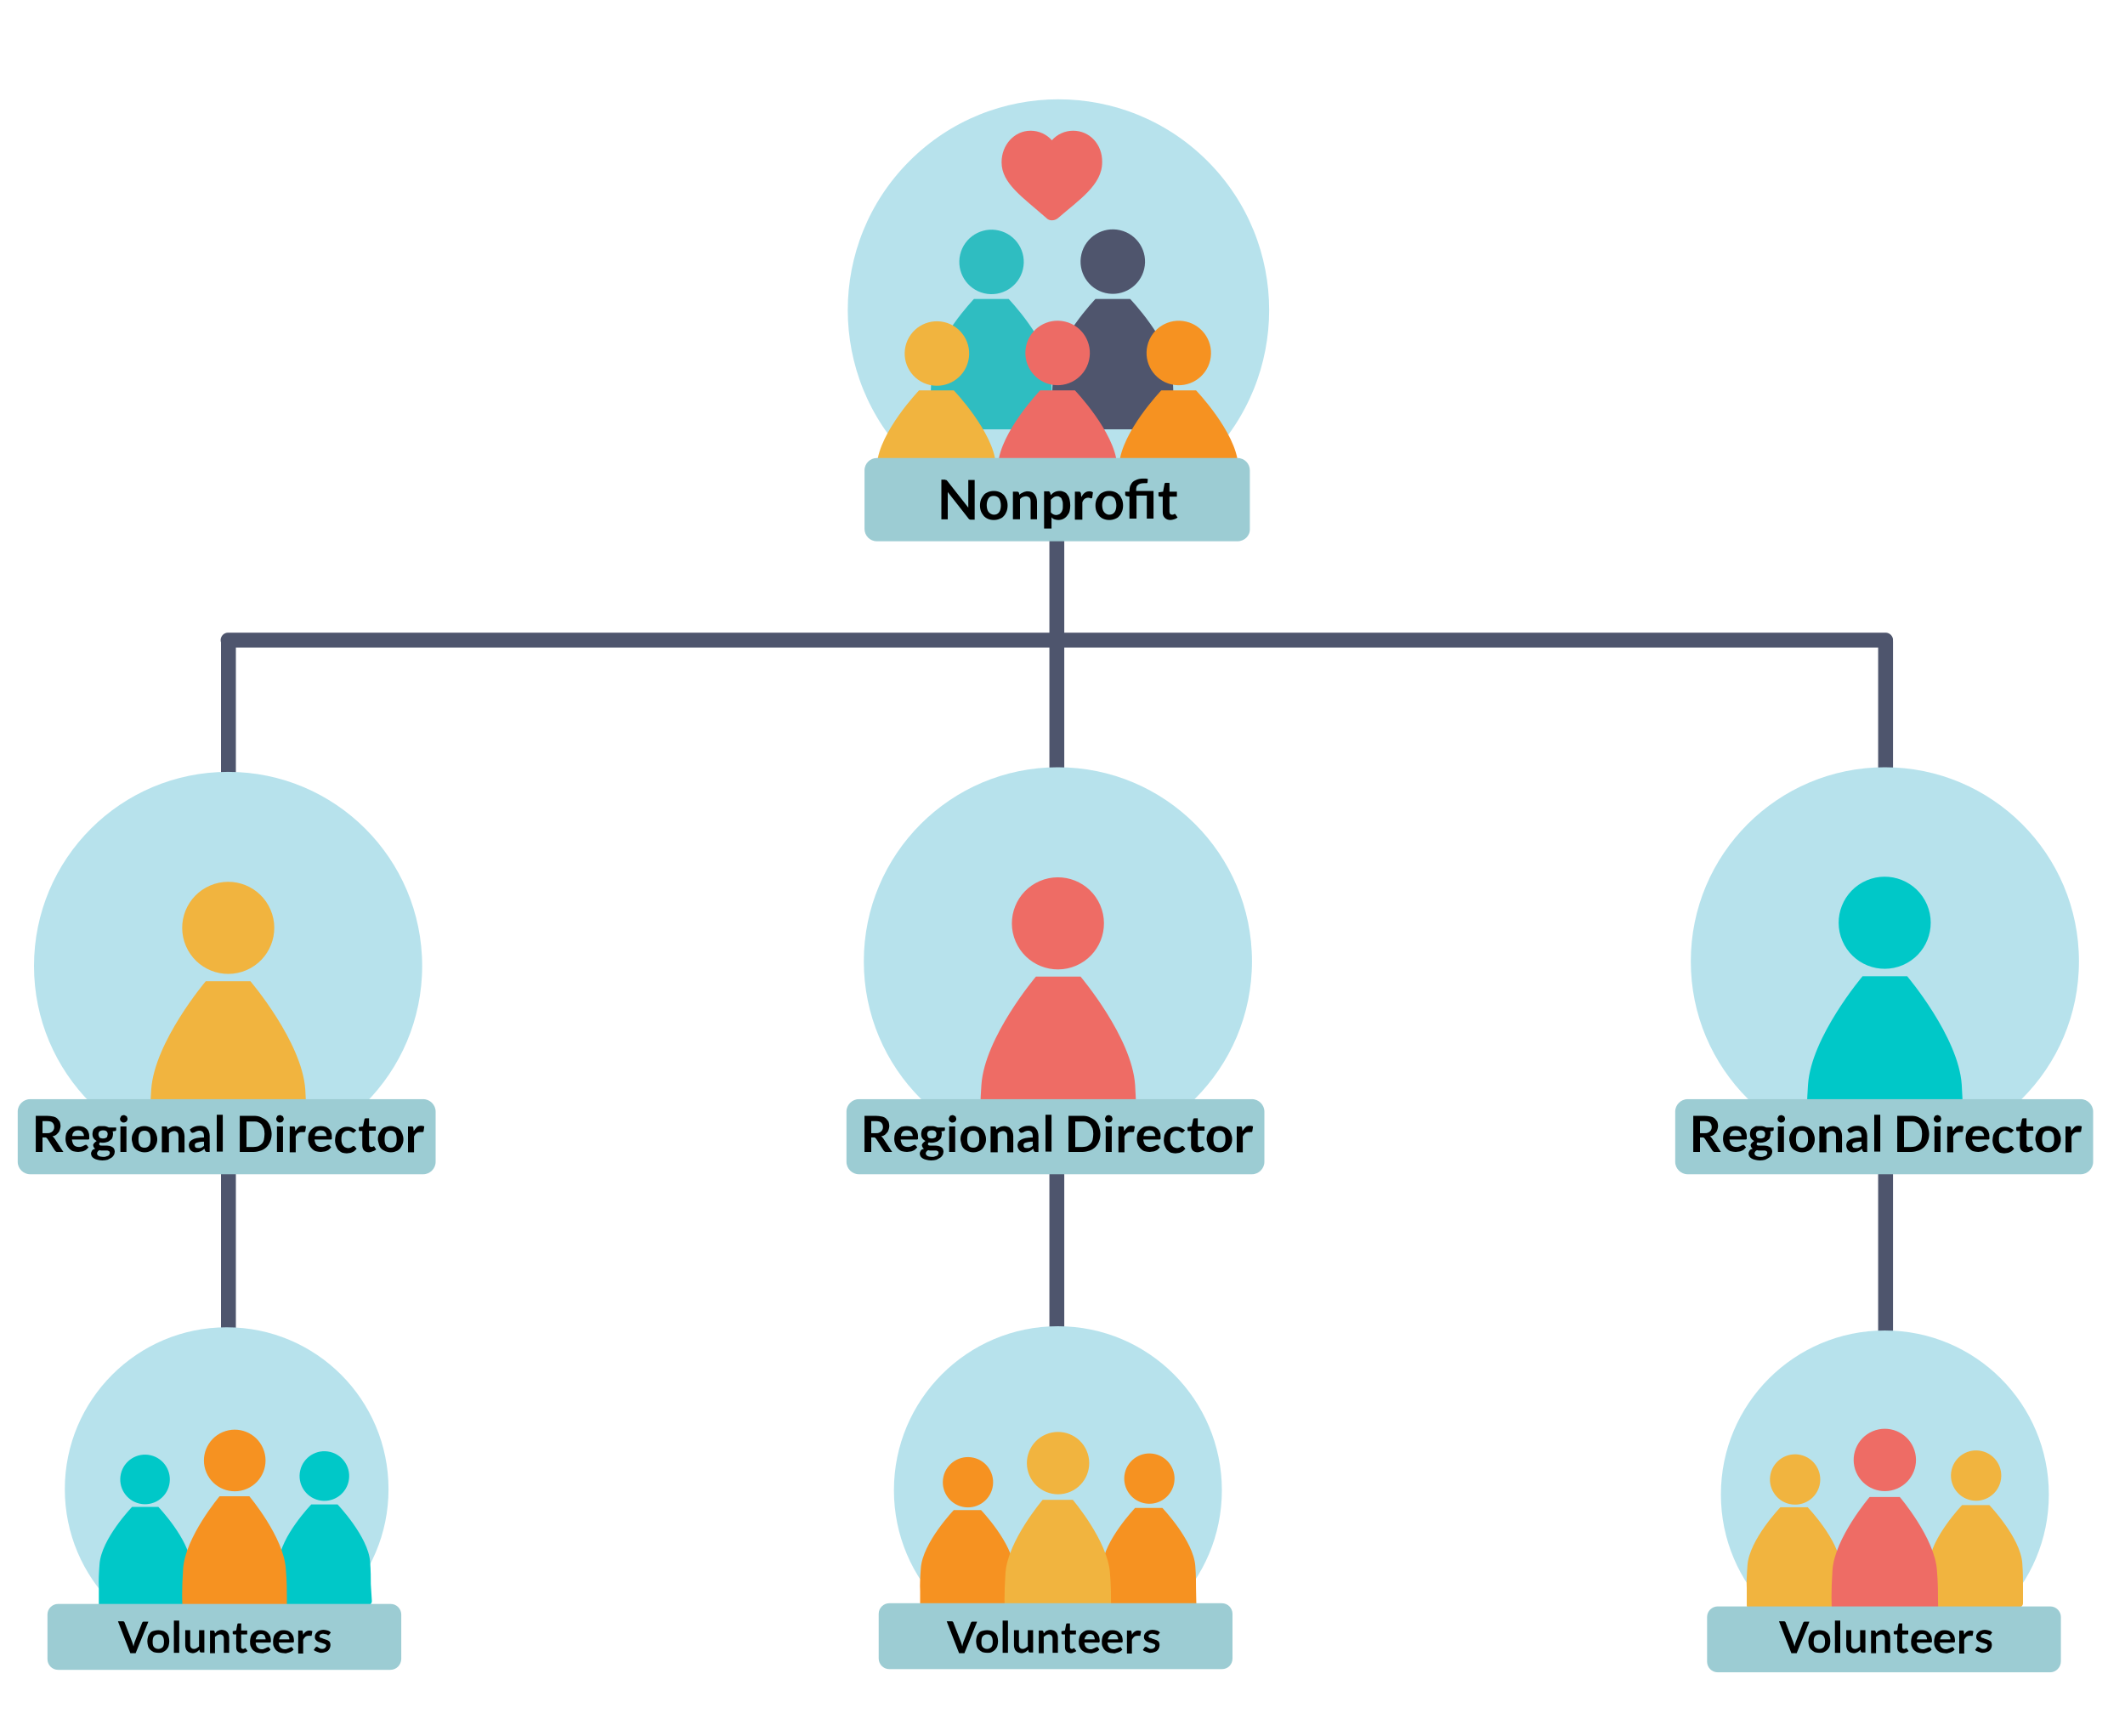 <?xml version="1.0" encoding="utf-8"?>
<!-- Generator: Adobe Illustrator 25.2.0, SVG Export Plug-In . SVG Version: 6.00 Build 0)  -->
<svg version="1.1" id="Layer_1" xmlns="http://www.w3.org/2000/svg" xmlns:xlink="http://www.w3.org/1999/xlink" x="0px" y="0px"
	 viewBox="0 0 600 490" style="enable-background:new 0 0 600 490;" xml:space="preserve">
<style type="text/css">
	.st0{fill:#4E556D;}
	.st1{fill:#B7E2EC;}
	.st2{fill:#00C8C8;}
	.st3{fill:#EE6C65;}
	.st4{fill:#F1B43F;}
	.st5{fill:#9CCCD3;}
	.st6{fill:#F69221;}
	.st7{fill:#F7BF58;}
	.st8{fill:#DE9F38;}
	.st9{fill:#F69321;}
	.st10{fill:#2FBDC1;}
	.st11{fill:#ED6B65;}
	.st12{fill:#4F556D;}
	.st13{fill:#30BDC0;}
	.st14{fill:#ED6A64;}
	.st15{fill:#2B2E3B;}
	.st16{fill:#B4BABB;}
	.st17{fill:#007172;}
	.st18{fill:#2D2A25;}
	.st19{fill:#03898A;}
	.st20{fill:#393E4F;}
	.st21{fill:#FFFFFF;}
	.st22{clip-path:url(#SVGID_2_);}
	.st23{fill:#D1D6D5;}
	.st24{clip-path:url(#SVGID_4_);}
	.st25{fill:#F9A53C;}
	.st26{fill:#0C0C0D;}
	.st27{fill:#1B1E28;}
	.st28{clip-path:url(#SVGID_8_);}
	.st29{clip-path:url(#SVGID_10_);}
	.st30{fill:#687779;}
	.st31{fill:#D79E2F;}
	.st32{fill:#FFF8EB;}
	.st33{fill:#FFE9BE;}
	.st34{fill:#959FA0;}
	.st35{fill:#313A3B;}
	.st36{fill:#D9D8D7;}
	.st37{fill:#FFEAD7;}
	.st38{fill:#C35852;}
	.st39{fill:#3E3F43;}
	.st40{fill:#EFB33F;}
	.st41{fill:#C8912D;}
</style>
<g>
	<path class="st0" d="M298.4,451.2c-1.1,0-2.1-0.9-2.1-2.1v-357c0-1.1,0.9-2.1,2.1-2.1c1.1,0,2.1,0.9,2.1,2.1v357
		C300.5,450.3,299.6,451.2,298.4,451.2z"/>
</g>
<g>
	<g id="XMLID_81_">
		
			<ellipse transform="matrix(0.707 -0.707 0.707 0.707 25.675 236.986)" class="st1" cx="298.9" cy="87.5" rx="59.5" ry="59.5"/>
	</g>
	<g id="Layer_3_1_">
		<path class="st11" d="M303,36.9c-2.3,0-4.5,1-6,2.7c-1.5-1.7-3.7-2.7-6-2.7c-4.6,0-8.2,4-8.2,8.9c0,6,5.9,9.8,12.7,15.8
			c0.4,0.4,0.9,0.6,1.5,0.6c0.6,0,1.2-0.2,1.7-0.6c6-5.2,12.5-9.4,12.5-15.8C311.3,40.8,307.7,36.9,303,36.9z"/>
	</g>
	<g>
		<g id="XMLID_80_">
			<ellipse transform="matrix(0.228 -0.974 0.974 0.228 144.07 329.691)" class="st10" cx="279.9" cy="74" rx="9.1" ry="9.1"/>
		</g>
		<g id="XMLID_79_">
			<path class="st10" d="M297,113.4c0-2,0-4.7-0.3-8.1c-0.7-9.2-11.9-20.9-11.9-20.9h-1.9h-6h-1.9c0,0-11.2,11.7-11.9,20.9
				c-0.3,3.4-0.3,6.1-0.3,8.1c0,0,0,0,0,0.1v6.2c0,0.8,0.7,1.5,1.5,1.5h31.2c0.8,0,1.5-0.7,1.5-1.5L297,113.4
				C297,113.5,297,113.4,297,113.4z"/>
		</g>
	</g>
	<g>
		<g id="XMLID_78_">
			<ellipse transform="matrix(0.228 -0.974 0.974 0.228 170.488 363.011)" class="st12" cx="314.2" cy="74" rx="9.1" ry="9.1"/>
		</g>
		<g id="XMLID_77_">
			<path class="st12" d="M331.3,113.4c0-2,0-4.7-0.3-8.1c-0.7-9.2-11.9-20.9-11.9-20.9h-1.9h-6h-1.9c0,0-11.2,11.7-11.9,20.9
				c-0.3,3.4-0.3,6.1-0.3,8.1c0,0,0,0,0,0.1v6.2c0,0.8,0.7,1.5,1.5,1.5h31.2c0.8,0,1.5-0.7,1.5-1.5L331.3,113.4
				C331.3,113.5,331.3,113.4,331.3,113.4z"/>
		</g>
	</g>
	<g>
		<g id="XMLID_76_">
			
				<ellipse transform="matrix(0.223 -0.975 0.975 0.223 108.275 335.334)" class="st4" cx="264.4" cy="99.8" rx="9.1" ry="9.1"/>
		</g>
		<g id="XMLID_75_">
			<path class="st4" d="M281.5,139.2c0-2,0-4.7-0.3-8.1c-0.7-9.2-11.9-20.9-11.9-20.9h-1.9h-6h-1.9c0,0-11.2,11.7-11.9,20.9
				c-0.3,3.4-0.3,6.1-0.3,8.1c0,0,0,0,0,0.1v6.2c0,0.8,0.7,1.5,1.5,1.5H280c0.8,0,1.5-0.7,1.5-1.5L281.5,139.2
				C281.5,139.3,281.5,139.2,281.5,139.2z"/>
		</g>
	</g>
	<g>
		<g id="XMLID_74_">
			
				<ellipse transform="matrix(0.228 -0.974 0.974 0.228 133.33 367.726)" class="st11" cx="298.6" cy="99.8" rx="9.1" ry="9.1"/>
		</g>
		<g id="XMLID_73_">
			<path class="st11" d="M315.7,139.2c0-2,0-4.7-0.3-8.1c-0.7-9.2-11.9-20.9-11.9-20.9h-1.9h-6h-1.9c0,0-11.2,11.7-11.9,20.9
				c-0.3,3.4-0.3,6.1-0.3,8.1c0,0,0,0,0,0.1v6.2c0,0.8,0.7,1.5,1.5,1.5h31.2c0.8,0,1.5-0.7,1.5-1.5L315.7,139.2
				C315.7,139.3,315.7,139.2,315.7,139.2z"/>
		</g>
	</g>
	<g>
		<g id="XMLID_72_">
			
				<ellipse transform="matrix(0.228 -0.974 0.974 0.228 159.749 401.046)" class="st6" cx="332.8" cy="99.8" rx="9.1" ry="9.1"/>
		</g>
		<g id="XMLID_71_">
			<path class="st6" d="M349.9,139.2c0-2,0-4.7-0.3-8.1c-0.7-9.2-11.9-20.9-11.9-20.9h-1.9h-6h-1.9c0,0-11.2,11.7-11.9,20.9
				c-0.3,3.4-0.3,6.1-0.3,8.1c0,0,0,0,0,0.1v6.2c0,0.8,0.7,1.5,1.5,1.5h31.2c0.8,0,1.5-0.7,1.5-1.5L349.9,139.2
				C349.9,139.3,349.9,139.2,349.9,139.2z"/>
		</g>
	</g>
</g>
<g>
	<path class="st0" d="M64.5,433.8c-1.1,0-2.1-0.9-2.1-2.1V181.1c0-1.1,0.9-2.1,2.1-2.1s2.1,0.9,2.1,2.1v250.6
		C66.5,432.9,65.6,433.8,64.5,433.8z"/>
</g>
<g>
	<circle class="st1" cx="64" cy="420.4" r="45.7"/>
	<g id="XMLID_66_">
		<g id="XMLID_70_">
			<ellipse transform="matrix(0.223 -0.975 0.975 0.223 -375.133 364.446)" class="st2" cx="40.9" cy="417.4" rx="7" ry="7"/>
		</g>
		<g id="XMLID_69_">
			<path class="st2" d="M54.1,447.9c0-1.6,0-3.7-0.2-6.3c-0.5-7.1-9.2-16.2-9.2-16.2h-1.4h-4.6h-1.4c0,0-8.7,9-9.2,16.2
				c-0.2,2.6-0.3,4.7-0.2,6.3c0,0,0,0,0,0v4.8c0,0.6,0.5,1.2,1.2,1.2H53c0.6,0,1.2-0.5,1.2-1.2L54.1,447.9
				C54.1,447.9,54.1,447.9,54.1,447.9z"/>
		</g>
		<g id="XMLID_68_">
			<ellipse transform="matrix(0.228 -0.974 0.974 0.228 -335.137 410.806)" class="st2" cx="91.5" cy="416.7" rx="7" ry="7"/>
		</g>
		<g id="XMLID_67_">
			<path class="st2" d="M104.7,447.2c0-1.6,0-3.7-0.2-6.3c-0.5-7.1-9.2-16.2-9.2-16.2h-1.4h-4.6h-1.4c0,0-8.7,9-9.2,16.2
				c-0.2,2.6-0.3,4.7-0.2,6.3c0,0,0,0,0,0v4.8c0,0.6,0.5,1.2,1.2,1.2h24.1c0.6,0,1.2-0.5,1.2-1.2L104.7,447.2
				C104.7,447.2,104.7,447.2,104.7,447.2z"/>
		</g>
	</g>
	<g id="XMLID_60_">
		<g id="XMLID_65_">
			
				<ellipse transform="matrix(0.919 -0.394 0.394 0.919 -157.046 59.386)" class="st6" cx="66.2" cy="412.4" rx="8.7" ry="8.7"/>
		</g>
		<g id="XMLID_64_">
			<path class="st6" d="M81,451.1c0-2,0-4.7-0.3-8.2c-0.6-9-10.3-20.5-10.3-20.5h-1.6h-5.2H62c0,0-9.7,11.5-10.3,20.5
				c-0.4,6-0.3,9.7-0.1,11.6v3c0,0.6,0.5,1.2,1,1.2H80c0.6,0,1-0.5,1-1.2L81,451.1C81,451.1,81,451.1,81,451.1z"/>
		</g>
	</g>
</g>
<g>
	<path class="st0" d="M532.4,433.8c-1.1,0-2.1-0.9-2.1-2.1V181.1c0-1.1,0.9-2.1,2.1-2.1s2.1,0.9,2.1,2.1v250.6
		C534.5,432.9,533.6,433.8,532.4,433.8z"/>
</g>
<g>
	<path class="st0" d="M532.4,182.8h-468c-1.1,0-2.1-0.9-2.1-2.1c0-1.1,0.9-2.1,2.1-2.1h468c1.1,0,2.1,0.9,2.1,2.1
		C534.5,181.8,533.6,182.8,532.4,182.8z"/>
</g>
<g>
	<circle class="st1" cx="532.2" cy="271.4" r="54.8"/>
	<g id="XMLID_57_">
		<g id="XMLID_59_">
			
				<ellipse transform="matrix(0.919 -0.394 0.394 0.919 -59.661 230.6)" class="st2" cx="532.2" cy="260.7" rx="13" ry="13"/>
		</g>
		<g id="XMLID_58_">
			<path class="st2" d="M554.3,318.4c0-3-0.1-7.1-0.4-12.2c-0.9-13.5-15.4-30.6-15.4-30.6h-2.4h-7.8h-2.4c0,0-14.5,17.1-15.4,30.6
				c-0.6,8.9-0.4,14.5-0.2,17.3v4.4c0,0.9,0.7,1.7,1.6,1.7h41c0.9,0,1.6-0.8,1.6-1.7v-9.4C554.3,318.5,554.3,318.5,554.3,318.4z"/>
		</g>
	</g>
</g>
<g>
	<circle class="st1" cx="532.2" cy="421.9" r="46.3"/>
	<g id="XMLID_52_">
		<g id="XMLID_56_">
			
				<ellipse transform="matrix(0.223 -0.975 0.975 0.223 -13.162 818.395)" class="st4" cx="506.5" cy="417.5" rx="7.1" ry="7.1"/>
		</g>
		<g id="XMLID_55_">
			<path class="st4" d="M519.9,448.3c0-1.6,0-3.7-0.2-6.4c-0.5-7.2-9.3-16.4-9.3-16.4h-1.5h-4.7h-1.5c0,0-8.8,9.2-9.3,16.4
				c-0.2,2.7-0.3,4.8-0.2,6.4c0,0,0,0,0,0v4.9c0,0.6,0.5,1.2,1.2,1.2h24.4c0.6,0,1.2-0.5,1.2-1.2L519.9,448.3
				C519.9,448.4,519.9,448.3,519.9,448.3z"/>
		</g>
		<g id="XMLID_54_">
			
				<ellipse transform="matrix(0.228 -0.974 0.974 0.228 24.814 864.832)" class="st4" cx="557.8" cy="416.8" rx="7.1" ry="7.1"/>
		</g>
		<g id="XMLID_53_">
			<path class="st4" d="M571.2,447.7c0-1.6,0-3.7-0.2-6.4c-0.5-7.2-9.3-16.4-9.3-16.4h-1.5h-4.7H554c0,0-8.8,9.2-9.3,16.4
				c-0.2,2.7-0.3,4.8-0.2,6.4c0,0,0,0,0,0v4.9c0,0.6,0.5,1.2,1.2,1.2H570c0.6,0,1.2-0.5,1.2-1.2L571.2,447.7
				C571.2,447.7,571.2,447.7,571.2,447.7z"/>
		</g>
	</g>
	<g id="XMLID_49_">
		<g id="XMLID_51_">
			
				<ellipse transform="matrix(0.919 -0.394 0.394 0.919 -119.393 242.842)" class="st3" cx="532.2" cy="412.4" rx="8.8" ry="8.8"/>
		</g>
		<g id="XMLID_50_">
			<path class="st3" d="M547.2,451.6c0-2.1,0-4.8-0.3-8.3c-0.6-9.1-10.5-20.7-10.5-20.7h-1.6h-5.3h-1.6c0,0-9.9,11.6-10.5,20.7
				c-0.4,6.1-0.3,9.9-0.1,11.7v3c0,0.6,0.5,1.2,1.1,1.2h27.8c0.6,0,1.1-0.5,1.1-1.2L547.2,451.6
				C547.2,451.6,547.2,451.6,547.2,451.6z"/>
		</g>
	</g>
</g>
<g>
	<circle class="st1" cx="298.7" cy="271.4" r="54.8"/>
	<g id="XMLID_46_">
		<g id="XMLID_48_">
			
				<ellipse transform="matrix(0.919 -0.394 0.394 0.919 -78.554 138.684)" class="st3" cx="298.7" cy="260.8" rx="13" ry="13"/>
		</g>
		<g id="XMLID_47_">
			<path class="st3" d="M320.9,318.5c0-3-0.1-7.1-0.4-12.2c-0.9-13.5-15.4-30.6-15.4-30.6h-2.4h-7.8h-2.4c0,0-14.5,17.1-15.4,30.6
				c-0.6,8.9-0.4,14.5-0.2,17.3v4.4c0,0.9,0.7,1.7,1.6,1.7h41c0.9,0,1.6-0.8,1.6-1.7v-9.4C320.9,318.6,320.9,318.6,320.9,318.5z"/>
		</g>
	</g>
</g>
<g>
	<circle class="st1" cx="298.7" cy="420.7" r="46.3"/>
	<g id="XMLID_41_">
		<g id="XMLID_45_">
			
				<ellipse transform="matrix(0.223 -0.975 0.975 0.223 -195.438 591.437)" class="st6" cx="273.1" cy="418.3" rx="7.1" ry="7.1"/>
		</g>
		<g id="XMLID_44_">
			<path class="st6" d="M286.5,449.1c0-1.6,0-3.7-0.2-6.4c-0.5-7.2-9.3-16.4-9.3-16.4h-1.5h-4.7h-1.5c0,0-8.8,9.2-9.3,16.4
				c-0.2,2.7-0.3,4.8-0.2,6.4c0,0,0,0,0,0v4.9c0,0.6,0.5,1.2,1.2,1.2h24.4c0.6,0,1.2-0.5,1.2-1.2L286.5,449.1
				C286.5,449.2,286.5,449.2,286.5,449.1z"/>
		</g>
		<g id="XMLID_43_">
			
				<ellipse transform="matrix(0.228 -0.974 0.974 0.228 -156.175 638.167)" class="st6" cx="324.4" cy="417.6" rx="7.1" ry="7.1"/>
		</g>
		<g id="XMLID_42_">
			<path class="st6" d="M337.7,448.5c0-1.6,0-3.7-0.2-6.4c-0.5-7.2-9.3-16.4-9.3-16.4h-1.5H322h-1.5c0,0-8.8,9.2-9.3,16.4
				c-0.2,2.7-0.3,4.8-0.2,6.4c0,0,0,0,0,0v4.9c0,0.6,0.5,1.2,1.2,1.2h24.4c0.6,0,1.2-0.5,1.2-1.2L337.7,448.5
				C337.7,448.5,337.7,448.5,337.7,448.5z"/>
		</g>
	</g>
	<g id="XMLID_38_">
		<g id="XMLID_40_">
			
				<ellipse transform="matrix(0.919 -0.394 0.394 0.919 -138.565 150.996)" class="st4" cx="298.7" cy="413.2" rx="8.8" ry="8.8"/>
		</g>
		<g id="XMLID_39_">
			<path class="st4" d="M313.7,452.4c0-2.1,0-4.8-0.3-8.3c-0.6-9.1-10.5-20.7-10.5-20.7h-1.6h-5.3h-1.6c0,0-9.9,11.6-10.5,20.7
				c-0.4,6.1-0.3,9.9-0.1,11.7v3c0,0.6,0.5,1.2,1.1,1.2h27.8c0.6,0,1.1-0.5,1.1-1.2L313.7,452.4
				C313.7,452.4,313.7,452.4,313.7,452.4z"/>
		</g>
	</g>
</g>
<g>
	<circle class="st1" cx="64.4" cy="272.7" r="54.8"/>
	<g id="XMLID_35_">
		<g id="XMLID_37_">
			<ellipse transform="matrix(0.919 -0.394 0.394 0.919 -97.97 46.535)" class="st4" cx="64.4" cy="262" rx="13" ry="13"/>
		</g>
		<g id="XMLID_36_">
			<path class="st4" d="M86.6,319.8c0-3-0.1-7.1-0.4-12.2C85.3,294.1,70.7,277,70.7,277h-2.4h-7.8h-2.4c0,0-14.5,17.1-15.4,30.6
				c-0.6,8.9-0.4,14.5-0.2,17.3v4.4c0,0.9,0.7,1.7,1.6,1.7h41c0.9,0,1.6-0.8,1.6-1.7v-9.4C86.6,319.9,86.6,319.8,86.6,319.8z"/>
		</g>
	</g>
</g>
<path class="st5" d="M349.4,152.8H247.6c-2,0-3.5-1.6-3.5-3.5v-16.5c0-2,1.6-3.5,3.5-3.5h101.8c2,0,3.5,1.6,3.5,3.5v16.5
	C353,151.2,351.4,152.8,349.4,152.8z"/>
<g>
	<path d="M267,135.5c0.1,0,0.1,0,0.2,0c0,0,0.1,0.1,0.1,0.1c0,0,0.1,0.1,0.2,0.2l5.9,7.5c0-0.2,0-0.4,0-0.5c0-0.2,0-0.3,0-0.5v-6.8
		h1.8v11.2h-1.1c-0.2,0-0.3,0-0.4-0.1c-0.1-0.1-0.2-0.1-0.3-0.3l-5.8-7.4c0,0.2,0,0.3,0,0.5s0,0.3,0,0.4v6.8h-1.8v-11.2h1.1
		C266.9,135.5,267,135.5,267,135.5z"/>
	<path d="M280.6,138.6c0.6,0,1.1,0.1,1.6,0.3c0.5,0.2,0.9,0.5,1.2,0.8c0.3,0.3,0.6,0.8,0.8,1.3c0.2,0.5,0.3,1.1,0.3,1.7
		c0,0.6-0.1,1.2-0.3,1.7c-0.2,0.5-0.4,0.9-0.8,1.3c-0.3,0.4-0.7,0.6-1.2,0.8c-0.5,0.2-1,0.3-1.6,0.3c-0.6,0-1.1-0.1-1.6-0.3
		c-0.5-0.2-0.9-0.5-1.2-0.8c-0.3-0.4-0.6-0.8-0.8-1.3s-0.3-1.1-0.3-1.7c0-0.6,0.1-1.2,0.3-1.7c0.2-0.5,0.5-0.9,0.8-1.3
		s0.8-0.6,1.2-0.8C279.5,138.7,280.1,138.6,280.6,138.6z M280.6,145.3c0.7,0,1.1-0.2,1.5-0.7c0.3-0.4,0.5-1.1,0.5-1.9
		s-0.2-1.5-0.5-2c-0.3-0.4-0.8-0.7-1.5-0.7c-0.7,0-1.2,0.2-1.5,0.7s-0.5,1.1-0.5,1.9s0.2,1.5,0.5,1.9S280,145.3,280.6,145.3z"/>
	<path d="M286,146.7v-7.9h1.2c0.2,0,0.4,0.1,0.5,0.3l0.1,0.6c0.2-0.2,0.3-0.3,0.5-0.4c0.2-0.1,0.4-0.2,0.6-0.3
		c0.2-0.1,0.4-0.2,0.6-0.2c0.2-0.1,0.5-0.1,0.7-0.1c0.4,0,0.8,0.1,1.1,0.2c0.3,0.1,0.6,0.4,0.8,0.6c0.2,0.3,0.4,0.6,0.5,0.9
		c0.1,0.4,0.2,0.8,0.2,1.2v5H291v-5c0-0.5-0.1-0.9-0.3-1.1s-0.6-0.4-1-0.4c-0.3,0-0.6,0.1-0.9,0.2c-0.3,0.1-0.6,0.4-0.8,0.6v5.7H286
		z"/>
	<path d="M294.8,149.2v-10.5h1.2c0.1,0,0.2,0,0.3,0.1c0.1,0.1,0.1,0.1,0.2,0.3l0.2,0.7c0.3-0.4,0.7-0.7,1.1-0.9
		c0.4-0.2,0.9-0.3,1.5-0.3c0.4,0,0.8,0.1,1.2,0.3c0.4,0.2,0.7,0.4,0.9,0.8c0.3,0.3,0.5,0.8,0.6,1.3c0.1,0.5,0.2,1.1,0.2,1.7
		c0,0.6-0.1,1.1-0.2,1.6s-0.4,0.9-0.7,1.3c-0.3,0.4-0.7,0.7-1.1,0.9c-0.4,0.2-0.9,0.3-1.4,0.3c-0.4,0-0.8-0.1-1.1-0.2
		c-0.3-0.1-0.6-0.3-0.8-0.6v3.2H294.8z M298.5,140.1c-0.4,0-0.7,0.1-1,0.3s-0.5,0.4-0.8,0.7v3.5c0.2,0.3,0.5,0.5,0.7,0.6
		c0.3,0.1,0.5,0.2,0.8,0.2c0.3,0,0.5-0.1,0.8-0.2s0.4-0.3,0.6-0.5c0.2-0.2,0.3-0.5,0.4-0.8c0.1-0.3,0.1-0.7,0.1-1.2
		c0-0.5,0-0.9-0.1-1.2c-0.1-0.3-0.2-0.6-0.3-0.8s-0.3-0.3-0.5-0.4C299,140.1,298.8,140.1,298.5,140.1z"/>
	<path d="M303.5,146.7v-7.9h1.1c0.2,0,0.3,0,0.4,0.1c0.1,0.1,0.1,0.2,0.2,0.4l0.1,1c0.3-0.5,0.6-0.9,1-1.2s0.8-0.4,1.3-0.4
		c0.4,0,0.7,0.1,1,0.3l-0.2,1.4c0,0.1,0,0.2-0.1,0.2c-0.1,0-0.1,0.1-0.2,0.1c-0.1,0-0.2,0-0.3-0.1c-0.1,0-0.3-0.1-0.5-0.1
		c-0.4,0-0.7,0.1-1,0.3c-0.3,0.2-0.5,0.5-0.7,1v4.9H303.5z"/>
	<path d="M313.2,138.6c0.6,0,1.1,0.1,1.6,0.3c0.5,0.2,0.9,0.5,1.2,0.8c0.3,0.3,0.6,0.8,0.8,1.3c0.2,0.5,0.3,1.1,0.3,1.7
		c0,0.6-0.1,1.2-0.3,1.7c-0.2,0.5-0.4,0.9-0.8,1.3c-0.3,0.4-0.7,0.6-1.2,0.8c-0.5,0.2-1,0.3-1.6,0.3c-0.6,0-1.1-0.1-1.6-0.3
		c-0.5-0.2-0.9-0.5-1.2-0.8c-0.3-0.4-0.6-0.8-0.8-1.3s-0.3-1.1-0.3-1.7c0-0.6,0.1-1.2,0.3-1.7c0.2-0.5,0.5-0.9,0.8-1.3
		s0.8-0.6,1.2-0.8C312.1,138.7,312.6,138.6,313.2,138.6z M313.2,145.3c0.7,0,1.1-0.2,1.5-0.7c0.3-0.4,0.5-1.1,0.5-1.9
		s-0.2-1.5-0.5-2c-0.3-0.4-0.8-0.7-1.5-0.7c-0.7,0-1.2,0.2-1.5,0.7s-0.5,1.1-0.5,1.9s0.2,1.5,0.5,1.9S312.5,145.3,313.2,145.3z"/>
	<path d="M318.9,146.7v-6.5l-0.7-0.1c-0.1,0-0.3-0.1-0.4-0.2s-0.1-0.2-0.1-0.3v-0.8h1.2v-0.3c0-0.5,0.1-0.9,0.2-1.3
		c0.2-0.4,0.4-0.8,0.7-1.1c0.3-0.3,0.7-0.5,1.2-0.7c0.5-0.2,1.1-0.3,1.8-0.3c0.2,0,0.4,0,0.7,0c0.2,0,0.4,0.1,0.6,0.1l-0.1,1
		c0,0.1-0.1,0.2-0.2,0.2c-0.1,0-0.3,0-0.4,0c-0.5,0-0.9,0-1.3,0.1c-0.3,0.1-0.6,0.2-0.8,0.4c-0.2,0.2-0.4,0.4-0.4,0.6
		c-0.1,0.3-0.1,0.6-0.1,0.9v0.2h4.9v7.8h-1.9v-6.5h-2.9v6.5H318.9z"/>
	<path d="M330.5,146.8c-0.7,0-1.2-0.2-1.6-0.6s-0.6-0.9-0.6-1.6v-4.4h-0.8c-0.1,0-0.2,0-0.3-0.1c-0.1-0.1-0.1-0.2-0.1-0.3V139
		l1.3-0.2l0.4-2.2c0-0.1,0.1-0.2,0.1-0.2c0.1-0.1,0.2-0.1,0.3-0.1h1v2.5h2.1v1.4h-2.1v4.3c0,0.2,0.1,0.4,0.2,0.6
		c0.1,0.1,0.3,0.2,0.5,0.2c0.1,0,0.2,0,0.3,0c0.1,0,0.1-0.1,0.2-0.1c0.1,0,0.1-0.1,0.2-0.1c0,0,0.1,0,0.1,0c0.1,0,0.1,0,0.1,0
		s0.1,0.1,0.1,0.1l0.6,0.9c-0.3,0.2-0.6,0.4-1,0.5C331.2,146.7,330.8,146.8,330.5,146.8z"/>
</g>
<path class="st5" d="M119.5,331.5H8.5c-1.9,0-3.5-1.6-3.5-3.5v-14.2c0-1.9,1.6-3.5,3.5-3.5h111c1.9,0,3.5,1.6,3.5,3.5V328
	C123,329.9,121.4,331.5,119.5,331.5z"/>
<path class="st5" d="M578.9,472.1H485c-1.7,0-3-1.4-3-3v-12.6c0-1.7,1.4-3,3-3h93.9c1.7,0,3,1.4,3,3V469
	C581.9,470.7,580.5,472.1,578.9,472.1z"/>
<path class="st5" d="M345,471.2h-93.9c-1.7,0-3-1.4-3-3v-12.6c0-1.7,1.4-3,3-3H345c1.7,0,3,1.4,3,3v12.6
	C348,469.9,346.7,471.2,345,471.2z"/>
<path class="st5" d="M110.2,471.4H16.4c-1.7,0-3-1.4-3-3v-12.6c0-1.7,1.4-3,3-3h93.9c1.7,0,3,1.4,3,3v12.6
	C113.2,470.1,111.9,471.4,110.2,471.4z"/>
<g>
	<path d="M12,321.2v4h-1.9V315h3.1c0.7,0,1.3,0.1,1.8,0.2c0.5,0.1,0.9,0.3,1.2,0.6s0.5,0.6,0.7,0.9c0.1,0.4,0.2,0.8,0.2,1.2
		c0,0.3-0.1,0.7-0.2,1c-0.1,0.3-0.2,0.6-0.4,0.8c-0.2,0.2-0.4,0.5-0.7,0.7c-0.3,0.2-0.6,0.3-1,0.4c0.2,0.1,0.4,0.3,0.6,0.6l2.5,3.8
		h-1.7c-0.2,0-0.3,0-0.4-0.1c-0.1-0.1-0.2-0.2-0.3-0.3l-2.1-3.3c-0.1-0.1-0.2-0.2-0.3-0.3c-0.1-0.1-0.2-0.1-0.4-0.1H12z M12,319.9
		h1.2c0.4,0,0.7,0,0.9-0.1c0.3-0.1,0.5-0.2,0.7-0.4c0.2-0.2,0.3-0.3,0.4-0.6c0.1-0.2,0.1-0.5,0.1-0.7c0-0.5-0.2-0.9-0.5-1.2
		c-0.3-0.3-0.9-0.4-1.6-0.4H12V319.9z"/>
	<path d="M22.1,317.9c0.5,0,0.9,0.1,1.3,0.2c0.4,0.1,0.7,0.4,1,0.6c0.3,0.3,0.5,0.6,0.6,1c0.2,0.4,0.2,0.9,0.2,1.4
		c0,0.1,0,0.2,0,0.3c0,0.1,0,0.2-0.1,0.2c0,0-0.1,0.1-0.1,0.1c-0.1,0-0.1,0-0.2,0h-4.5c0.1,0.7,0.3,1.3,0.6,1.6
		c0.3,0.3,0.8,0.5,1.4,0.5c0.3,0,0.5,0,0.7-0.1c0.2-0.1,0.4-0.1,0.5-0.2c0.2-0.1,0.3-0.2,0.4-0.2c0.1-0.1,0.2-0.1,0.3-0.1
		c0.1,0,0.1,0,0.2,0c0.1,0,0.1,0.1,0.1,0.1l0.5,0.6c-0.2,0.2-0.4,0.4-0.6,0.6c-0.2,0.2-0.5,0.3-0.7,0.4s-0.5,0.2-0.8,0.2
		c-0.3,0-0.5,0.1-0.8,0.1c-0.5,0-1-0.1-1.4-0.2s-0.8-0.4-1.1-0.7c-0.3-0.3-0.6-0.7-0.8-1.2s-0.3-1-0.3-1.7c0-0.5,0.1-1,0.2-1.4
		c0.2-0.4,0.4-0.8,0.7-1.1c0.3-0.3,0.7-0.6,1.1-0.8C21.1,318,21.5,317.9,22.1,317.9z M22.1,319.1c-0.5,0-0.9,0.1-1.2,0.4
		c-0.3,0.3-0.5,0.7-0.5,1.2h3.3c0-0.2,0-0.4-0.1-0.6c-0.1-0.2-0.2-0.4-0.3-0.5c-0.1-0.1-0.3-0.3-0.5-0.4
		C22.6,319.2,22.4,319.1,22.1,319.1z"/>
	<path d="M29.1,317.9c0.3,0,0.6,0,0.9,0.1c0.3,0.1,0.5,0.2,0.7,0.3h2.1v0.6c0,0.1,0,0.2-0.1,0.3c-0.1,0.1-0.2,0.1-0.3,0.1l-0.6,0.1
		c0,0.1,0.1,0.3,0.1,0.4s0,0.3,0,0.4c0,0.4-0.1,0.7-0.2,1s-0.3,0.5-0.6,0.7c-0.2,0.2-0.5,0.4-0.9,0.5c-0.3,0.1-0.7,0.2-1.1,0.2
		c-0.3,0-0.5,0-0.8-0.1c-0.2,0.1-0.3,0.3-0.3,0.5c0,0.1,0.1,0.3,0.2,0.3c0.1,0.1,0.3,0.1,0.5,0.1s0.5,0,0.7,0s0.6,0,0.8,0
		s0.6,0.1,0.8,0.1c0.3,0.1,0.5,0.2,0.7,0.3c0.2,0.1,0.4,0.3,0.5,0.5c0.1,0.2,0.2,0.5,0.2,0.8c0,0.3-0.1,0.6-0.2,0.9
		c-0.2,0.3-0.4,0.6-0.7,0.8c-0.3,0.2-0.7,0.4-1.1,0.6c-0.4,0.1-0.9,0.2-1.5,0.2c-0.5,0-1-0.1-1.4-0.2s-0.7-0.2-1-0.4
		s-0.5-0.4-0.6-0.6c-0.1-0.2-0.2-0.5-0.2-0.7c0-0.3,0.1-0.6,0.3-0.9s0.5-0.4,0.9-0.5c-0.2-0.1-0.3-0.2-0.4-0.4
		c-0.1-0.2-0.2-0.4-0.2-0.6c0-0.1,0-0.2,0.1-0.3c0-0.1,0.1-0.2,0.2-0.3s0.2-0.2,0.3-0.3c0.1-0.1,0.3-0.2,0.4-0.3
		c-0.4-0.2-0.7-0.5-0.9-0.8c-0.2-0.3-0.3-0.7-0.3-1.2c0-0.4,0.1-0.7,0.2-1c0.1-0.3,0.3-0.5,0.6-0.7s0.6-0.4,0.9-0.5
		C28.3,317.9,28.7,317.9,29.1,317.9z M31,325.5c0-0.1,0-0.3-0.1-0.4c-0.1-0.1-0.2-0.2-0.3-0.2c-0.1-0.1-0.3-0.1-0.5-0.1
		s-0.4,0-0.6,0s-0.4,0-0.7,0s-0.5,0-0.7-0.1c-0.2,0.1-0.4,0.2-0.5,0.4c-0.1,0.1-0.2,0.3-0.2,0.5c0,0.1,0,0.2,0.1,0.4
		c0.1,0.1,0.2,0.2,0.3,0.3c0.1,0.1,0.3,0.1,0.5,0.2c0.2,0,0.5,0.1,0.8,0.1c0.3,0,0.6,0,0.8-0.1s0.4-0.1,0.6-0.2s0.3-0.2,0.3-0.3
		C31,325.8,31,325.6,31,325.5z M29.1,321.4c0.2,0,0.4,0,0.6-0.1c0.2-0.1,0.3-0.1,0.4-0.2s0.2-0.2,0.2-0.4s0.1-0.3,0.1-0.5
		c0-0.4-0.1-0.6-0.3-0.8c-0.2-0.2-0.5-0.3-1-0.3c-0.4,0-0.7,0.1-1,0.3c-0.2,0.2-0.3,0.5-0.3,0.8c0,0.2,0,0.3,0.1,0.5
		c0.1,0.1,0.1,0.3,0.2,0.4s0.2,0.2,0.4,0.2C28.7,321.4,28.9,321.4,29.1,321.4z"/>
	<path d="M36,315.9c0,0.1,0,0.3-0.1,0.4c-0.1,0.1-0.1,0.2-0.2,0.3c-0.1,0.1-0.2,0.2-0.4,0.2c-0.1,0.1-0.3,0.1-0.4,0.1
		c-0.1,0-0.3,0-0.4-0.1c-0.1-0.1-0.2-0.1-0.3-0.2c-0.1-0.1-0.2-0.2-0.2-0.3c-0.1-0.1-0.1-0.3-0.1-0.4c0-0.2,0-0.3,0.1-0.4
		s0.1-0.3,0.2-0.4c0.1-0.1,0.2-0.2,0.3-0.2s0.3-0.1,0.4-0.1c0.2,0,0.3,0,0.4,0.1s0.3,0.1,0.4,0.2c0.1,0.1,0.2,0.2,0.2,0.4
		C36,315.6,36,315.7,36,315.9z M35.7,318v7.2H34V318H35.7z"/>
	<path d="M40.8,317.9c0.5,0,1,0.1,1.5,0.3s0.8,0.4,1.1,0.7c0.3,0.3,0.5,0.7,0.7,1.2c0.2,0.5,0.3,1,0.3,1.5c0,0.6-0.1,1.1-0.3,1.5
		c-0.2,0.5-0.4,0.8-0.7,1.2c-0.3,0.3-0.7,0.6-1.1,0.7c-0.4,0.2-0.9,0.3-1.5,0.3c-0.5,0-1-0.1-1.5-0.3c-0.4-0.2-0.8-0.4-1.1-0.7
		c-0.3-0.3-0.6-0.7-0.7-1.2s-0.3-1-0.3-1.5c0-0.6,0.1-1.1,0.3-1.5s0.4-0.8,0.7-1.2s0.7-0.6,1.1-0.7C39.7,318,40.2,317.9,40.8,317.9z
		 M40.8,324c0.6,0,1-0.2,1.3-0.6c0.3-0.4,0.4-1,0.4-1.8s-0.1-1.4-0.4-1.8c-0.3-0.4-0.7-0.6-1.3-0.6c-0.6,0-1.1,0.2-1.3,0.6
		c-0.3,0.4-0.4,1-0.4,1.8s0.1,1.4,0.4,1.8C39.7,323.8,40.2,324,40.8,324z"/>
	<path d="M45.7,325.2V318h1.1c0.2,0,0.4,0.1,0.4,0.3l0.1,0.6c0.1-0.1,0.3-0.3,0.5-0.4c0.2-0.1,0.3-0.2,0.5-0.3
		c0.2-0.1,0.4-0.2,0.6-0.2c0.2,0,0.4-0.1,0.7-0.1c0.4,0,0.7,0.1,1,0.2c0.3,0.1,0.6,0.3,0.8,0.6c0.2,0.2,0.4,0.5,0.5,0.9
		c0.1,0.3,0.2,0.7,0.2,1.1v4.6h-1.7v-4.6c0-0.4-0.1-0.8-0.3-1c-0.2-0.2-0.5-0.4-0.9-0.4c-0.3,0-0.6,0.1-0.8,0.2
		c-0.3,0.1-0.5,0.3-0.7,0.6v5.2H45.7z"/>
	<path d="M59.3,325.2h-0.8c-0.2,0-0.3,0-0.4-0.1s-0.2-0.1-0.2-0.3l-0.2-0.5c-0.2,0.2-0.4,0.3-0.5,0.4s-0.4,0.2-0.5,0.3
		c-0.2,0.1-0.4,0.1-0.6,0.2c-0.2,0-0.4,0.1-0.7,0.1c-0.3,0-0.6,0-0.8-0.1c-0.3-0.1-0.5-0.2-0.7-0.4s-0.3-0.4-0.4-0.6
		c-0.1-0.2-0.2-0.5-0.2-0.9c0-0.3,0.1-0.5,0.2-0.8c0.1-0.3,0.4-0.5,0.7-0.7c0.3-0.2,0.8-0.4,1.3-0.5c0.6-0.1,1.2-0.2,2.1-0.2v-0.4
		c0-0.5-0.1-0.8-0.3-1.1c-0.2-0.2-0.5-0.4-0.9-0.4c-0.3,0-0.5,0-0.7,0.1c-0.2,0.1-0.4,0.1-0.5,0.2c-0.1,0.1-0.3,0.2-0.4,0.2
		s-0.2,0.1-0.4,0.1c-0.1,0-0.2,0-0.3-0.1c-0.1-0.1-0.2-0.1-0.2-0.2l-0.3-0.6c0.8-0.8,1.8-1.1,3-1.1c0.4,0,0.8,0.1,1.1,0.2
		s0.6,0.3,0.8,0.6c0.2,0.2,0.4,0.5,0.5,0.9c0.1,0.3,0.2,0.7,0.2,1.1V325.2z M55.9,324.1c0.2,0,0.3,0,0.5,0s0.3-0.1,0.4-0.1
		c0.1-0.1,0.3-0.1,0.4-0.2c0.1-0.1,0.2-0.2,0.4-0.3v-1.2c-0.5,0-0.9,0-1.3,0.1c-0.3,0.1-0.6,0.1-0.8,0.2s-0.4,0.2-0.4,0.3
		c-0.1,0.1-0.1,0.3-0.1,0.4c0,0.3,0.1,0.5,0.3,0.7C55.4,324,55.6,324.1,55.9,324.1z"/>
	<path d="M62.9,314.7v10.4h-1.7v-10.4H62.9z"/>
	<path d="M76.7,320.1c0,0.7-0.1,1.4-0.4,2.1c-0.2,0.6-0.6,1.2-1,1.6c-0.4,0.4-1,0.8-1.6,1c-0.6,0.2-1.3,0.4-2.1,0.4h-3.9V315h3.9
		c0.8,0,1.5,0.1,2.1,0.4c0.6,0.3,1.2,0.6,1.6,1s0.8,1,1,1.6C76.5,318.7,76.7,319.4,76.7,320.1z M74.7,320.1c0-0.6-0.1-1.1-0.2-1.5
		c-0.2-0.4-0.4-0.8-0.6-1.1s-0.6-0.5-1-0.7s-0.8-0.2-1.3-0.2h-2v7.2h2c0.5,0,0.9-0.1,1.3-0.2c0.4-0.2,0.7-0.4,1-0.7s0.5-0.7,0.6-1.1
		C74.6,321.2,74.7,320.7,74.7,320.1z"/>
	<path d="M80.1,315.9c0,0.1,0,0.3-0.1,0.4c-0.1,0.1-0.1,0.2-0.2,0.3c-0.1,0.1-0.2,0.2-0.4,0.2c-0.1,0.1-0.3,0.1-0.4,0.1
		c-0.1,0-0.3,0-0.4-0.1c-0.1-0.1-0.2-0.1-0.3-0.2c-0.1-0.1-0.2-0.2-0.2-0.3c-0.1-0.1-0.1-0.3-0.1-0.4c0-0.2,0-0.3,0.1-0.4
		s0.1-0.3,0.2-0.4c0.1-0.1,0.2-0.2,0.3-0.2s0.3-0.1,0.4-0.1c0.2,0,0.3,0,0.4,0.1s0.3,0.1,0.4,0.2c0.1,0.1,0.2,0.2,0.2,0.4
		C80.1,315.6,80.1,315.7,80.1,315.9z M79.9,318v7.2h-1.7V318H79.9z"/>
	<path d="M81.8,325.2V318h1c0.2,0,0.3,0,0.4,0.1s0.1,0.2,0.1,0.3l0.1,0.9c0.3-0.4,0.6-0.8,0.9-1.1c0.3-0.3,0.7-0.4,1.2-0.4
		c0.4,0,0.7,0.1,0.9,0.2l-0.2,1.3c0,0.1,0,0.1-0.1,0.2s-0.1,0.1-0.2,0.1c-0.1,0-0.2,0-0.3,0c-0.1,0-0.3,0-0.5,0
		c-0.4,0-0.7,0.1-0.9,0.3c-0.3,0.2-0.5,0.5-0.7,0.9v4.5H81.8z"/>
	<path d="M90.6,317.9c0.5,0,0.9,0.1,1.3,0.2c0.4,0.1,0.7,0.4,1,0.6c0.3,0.3,0.5,0.6,0.6,1c0.2,0.4,0.2,0.9,0.2,1.4
		c0,0.1,0,0.2,0,0.3c0,0.1,0,0.2-0.1,0.2c0,0-0.1,0.1-0.1,0.1c-0.1,0-0.1,0-0.2,0h-4.5c0.1,0.7,0.3,1.3,0.6,1.6
		c0.3,0.3,0.8,0.5,1.4,0.5c0.3,0,0.5,0,0.7-0.1c0.2-0.1,0.4-0.1,0.5-0.2c0.2-0.1,0.3-0.2,0.4-0.2c0.1-0.1,0.2-0.1,0.3-0.1
		c0.1,0,0.1,0,0.2,0c0.1,0,0.1,0.1,0.1,0.1l0.5,0.6c-0.2,0.2-0.4,0.4-0.6,0.6c-0.2,0.2-0.5,0.3-0.7,0.4s-0.5,0.2-0.8,0.2
		c-0.3,0-0.5,0.1-0.8,0.1c-0.5,0-1-0.1-1.4-0.2s-0.8-0.4-1.1-0.7c-0.3-0.3-0.6-0.7-0.8-1.2s-0.3-1-0.3-1.7c0-0.5,0.1-1,0.2-1.4
		c0.2-0.4,0.4-0.8,0.7-1.1c0.3-0.3,0.7-0.6,1.1-0.8C89.5,318,90,317.9,90.6,317.9z M90.6,319.1c-0.5,0-0.9,0.1-1.2,0.4
		c-0.3,0.3-0.5,0.7-0.5,1.2h3.3c0-0.2,0-0.4-0.1-0.6c-0.1-0.2-0.2-0.4-0.3-0.5c-0.1-0.1-0.3-0.3-0.5-0.4
		C91.1,319.2,90.8,319.1,90.6,319.1z"/>
	<path d="M100.2,319.5c-0.1,0.1-0.1,0.1-0.2,0.2c0,0-0.1,0.1-0.2,0.1c-0.1,0-0.2,0-0.3-0.1c-0.1-0.1-0.2-0.1-0.3-0.2
		c-0.1-0.1-0.3-0.1-0.4-0.2c-0.2-0.1-0.4-0.1-0.6-0.1c-0.3,0-0.6,0.1-0.8,0.2s-0.4,0.3-0.6,0.5c-0.2,0.2-0.3,0.5-0.3,0.7
		c-0.1,0.3-0.1,0.6-0.1,1c0,0.4,0,0.7,0.1,1c0.1,0.3,0.2,0.6,0.4,0.8c0.2,0.2,0.3,0.4,0.6,0.5s0.5,0.2,0.7,0.2c0.3,0,0.5,0,0.7-0.1
		s0.3-0.1,0.4-0.2s0.2-0.2,0.3-0.2c0.1-0.1,0.2-0.1,0.3-0.1c0.1,0,0.2,0.1,0.3,0.2l0.5,0.6c-0.2,0.2-0.4,0.4-0.6,0.6
		c-0.2,0.2-0.5,0.3-0.7,0.4s-0.5,0.2-0.7,0.2c-0.3,0-0.5,0.1-0.8,0.1c-0.4,0-0.9-0.1-1.3-0.2c-0.4-0.2-0.7-0.4-1-0.7
		c-0.3-0.3-0.5-0.7-0.7-1.2c-0.2-0.5-0.3-1-0.3-1.6c0-0.5,0.1-1,0.2-1.5c0.2-0.5,0.4-0.8,0.7-1.2s0.7-0.6,1.1-0.8s0.9-0.3,1.5-0.3
		c0.5,0,1,0.1,1.4,0.3s0.8,0.4,1.1,0.7L100.2,319.5z"/>
	<path d="M104.2,325.3c-0.6,0-1.1-0.2-1.4-0.5s-0.5-0.8-0.5-1.5v-4h-0.7c-0.1,0-0.2,0-0.2-0.1c-0.1-0.1-0.1-0.2-0.1-0.3v-0.7
		l1.2-0.2l0.4-2c0-0.1,0.1-0.2,0.1-0.2c0.1-0.1,0.2-0.1,0.3-0.1h0.9v2.3h1.9v1.2h-1.9v3.9c0,0.2,0.1,0.4,0.2,0.5s0.3,0.2,0.4,0.2
		c0.1,0,0.2,0,0.3,0c0.1,0,0.1-0.1,0.2-0.1c0.1,0,0.1-0.1,0.1-0.1s0.1,0,0.1,0c0.1,0,0.1,0,0.1,0c0,0,0.1,0.1,0.1,0.1l0.5,0.8
		c-0.3,0.2-0.5,0.4-0.9,0.5C104.8,325.2,104.5,325.3,104.2,325.3z"/>
	<path d="M110.3,317.9c0.5,0,1,0.1,1.5,0.3s0.8,0.4,1.1,0.7c0.3,0.3,0.5,0.7,0.7,1.2c0.2,0.5,0.3,1,0.3,1.5c0,0.6-0.1,1.1-0.3,1.5
		c-0.2,0.5-0.4,0.8-0.7,1.2c-0.3,0.3-0.7,0.6-1.1,0.7c-0.4,0.2-0.9,0.3-1.5,0.3c-0.5,0-1-0.1-1.5-0.3c-0.4-0.2-0.8-0.4-1.1-0.7
		c-0.3-0.3-0.6-0.7-0.7-1.2s-0.3-1-0.3-1.5c0-0.6,0.1-1.1,0.3-1.5s0.4-0.8,0.7-1.2s0.7-0.6,1.1-0.7
		C109.3,318,109.8,317.9,110.3,317.9z M110.3,324c0.6,0,1-0.2,1.3-0.6c0.3-0.4,0.4-1,0.4-1.8s-0.1-1.4-0.4-1.8
		c-0.3-0.4-0.7-0.6-1.3-0.6c-0.6,0-1.1,0.2-1.3,0.6c-0.3,0.4-0.4,1-0.4,1.8s0.1,1.4,0.4,1.8C109.2,323.8,109.7,324,110.3,324z"/>
	<path d="M115.2,325.2V318h1c0.2,0,0.3,0,0.4,0.1s0.1,0.2,0.1,0.3l0.1,0.9c0.3-0.4,0.6-0.8,0.9-1.1c0.3-0.3,0.7-0.4,1.2-0.4
		c0.4,0,0.7,0.1,0.9,0.2l-0.2,1.3c0,0.1,0,0.1-0.1,0.2s-0.1,0.1-0.2,0.1c-0.1,0-0.2,0-0.3,0c-0.1,0-0.3,0-0.5,0
		c-0.4,0-0.7,0.1-0.9,0.3c-0.3,0.2-0.5,0.5-0.7,0.9v4.5H115.2z"/>
</g>
<path class="st5" d="M353.5,331.5h-111c-1.9,0-3.5-1.6-3.5-3.5v-14.2c0-1.9,1.6-3.5,3.5-3.5h111c1.9,0,3.5,1.6,3.5,3.5V328
	C357,329.9,355.4,331.5,353.5,331.5z"/>
<g>
	<path d="M246,321.2v4h-1.9V315h3.1c0.7,0,1.3,0.1,1.8,0.2c0.5,0.1,0.9,0.3,1.2,0.6s0.5,0.6,0.7,0.9c0.1,0.4,0.2,0.8,0.2,1.2
		c0,0.3-0.1,0.7-0.2,1c-0.1,0.3-0.2,0.6-0.4,0.8c-0.2,0.2-0.4,0.5-0.7,0.7c-0.3,0.2-0.6,0.3-1,0.4c0.2,0.1,0.4,0.3,0.6,0.6l2.5,3.8
		h-1.7c-0.2,0-0.3,0-0.4-0.1c-0.1-0.1-0.2-0.2-0.3-0.3l-2.1-3.3c-0.1-0.1-0.2-0.2-0.3-0.3c-0.1-0.1-0.2-0.1-0.4-0.1H246z M246,319.9
		h1.2c0.4,0,0.7,0,0.9-0.1c0.3-0.1,0.5-0.2,0.7-0.4c0.2-0.2,0.3-0.3,0.4-0.6c0.1-0.2,0.1-0.5,0.1-0.7c0-0.5-0.2-0.9-0.5-1.2
		c-0.3-0.3-0.9-0.4-1.6-0.4H246V319.9z"/>
	<path d="M256.1,317.9c0.5,0,0.9,0.1,1.3,0.2c0.4,0.1,0.7,0.4,1,0.6c0.3,0.3,0.5,0.6,0.6,1c0.2,0.4,0.2,0.9,0.2,1.4
		c0,0.1,0,0.2,0,0.3c0,0.1,0,0.2-0.1,0.2c0,0-0.1,0.1-0.1,0.1c-0.1,0-0.1,0-0.2,0h-4.5c0.1,0.7,0.3,1.3,0.6,1.6
		c0.3,0.3,0.8,0.5,1.4,0.5c0.3,0,0.5,0,0.7-0.1c0.2-0.1,0.4-0.1,0.5-0.2c0.2-0.1,0.3-0.2,0.4-0.2c0.1-0.1,0.2-0.1,0.3-0.1
		c0.1,0,0.1,0,0.2,0c0.1,0,0.1,0.1,0.1,0.1l0.5,0.6c-0.2,0.2-0.4,0.4-0.6,0.6c-0.2,0.2-0.5,0.3-0.7,0.4s-0.5,0.2-0.8,0.2
		c-0.3,0-0.5,0.1-0.8,0.1c-0.5,0-1-0.1-1.4-0.2s-0.8-0.4-1.1-0.7c-0.3-0.3-0.6-0.7-0.8-1.2s-0.3-1-0.3-1.7c0-0.5,0.1-1,0.2-1.4
		c0.2-0.4,0.4-0.8,0.7-1.1c0.3-0.3,0.7-0.6,1.1-0.8C255.1,318,255.5,317.9,256.1,317.9z M256.1,319.1c-0.5,0-0.9,0.1-1.2,0.4
		c-0.3,0.3-0.5,0.7-0.5,1.2h3.3c0-0.2,0-0.4-0.1-0.6c-0.1-0.2-0.2-0.4-0.3-0.5c-0.1-0.1-0.3-0.3-0.5-0.4
		C256.6,319.2,256.4,319.1,256.1,319.1z"/>
	<path d="M263.1,317.9c0.3,0,0.6,0,0.9,0.1c0.3,0.1,0.5,0.2,0.7,0.3h2.1v0.6c0,0.1,0,0.2-0.1,0.3c-0.1,0.1-0.2,0.1-0.3,0.1l-0.6,0.1
		c0,0.1,0.1,0.3,0.1,0.4s0,0.3,0,0.4c0,0.4-0.1,0.7-0.2,1s-0.3,0.5-0.6,0.7c-0.2,0.2-0.5,0.4-0.9,0.5c-0.3,0.1-0.7,0.2-1.1,0.2
		c-0.3,0-0.5,0-0.8-0.1c-0.2,0.1-0.3,0.3-0.3,0.5c0,0.1,0.1,0.3,0.2,0.3c0.1,0.1,0.3,0.1,0.5,0.1s0.5,0,0.7,0s0.6,0,0.8,0
		s0.6,0.1,0.8,0.1c0.3,0.1,0.5,0.2,0.7,0.3c0.2,0.1,0.4,0.3,0.5,0.5c0.1,0.2,0.2,0.5,0.2,0.8c0,0.3-0.1,0.6-0.2,0.9
		c-0.2,0.3-0.4,0.6-0.7,0.8c-0.3,0.2-0.7,0.4-1.1,0.6c-0.4,0.1-0.9,0.2-1.5,0.2c-0.5,0-1-0.1-1.4-0.2s-0.7-0.2-1-0.4
		s-0.5-0.4-0.6-0.6c-0.1-0.2-0.2-0.5-0.2-0.7c0-0.3,0.1-0.6,0.3-0.9s0.5-0.4,0.9-0.5c-0.2-0.1-0.3-0.2-0.4-0.4
		c-0.1-0.2-0.2-0.4-0.2-0.6c0-0.1,0-0.2,0.1-0.3c0-0.1,0.1-0.2,0.2-0.3s0.2-0.2,0.3-0.3c0.1-0.1,0.3-0.2,0.4-0.3
		c-0.4-0.2-0.7-0.5-0.9-0.8c-0.2-0.3-0.3-0.7-0.3-1.2c0-0.4,0.1-0.7,0.2-1c0.1-0.3,0.3-0.5,0.6-0.7s0.6-0.4,0.9-0.5
		C262.3,317.9,262.7,317.9,263.1,317.9z M265,325.5c0-0.1,0-0.3-0.1-0.4c-0.1-0.1-0.2-0.2-0.3-0.2c-0.1-0.1-0.3-0.1-0.5-0.1
		s-0.4,0-0.6,0s-0.4,0-0.7,0s-0.5,0-0.7-0.1c-0.2,0.1-0.4,0.2-0.5,0.4c-0.1,0.1-0.2,0.3-0.2,0.5c0,0.1,0,0.2,0.1,0.4
		c0.1,0.1,0.2,0.2,0.3,0.3c0.1,0.1,0.3,0.1,0.5,0.2c0.2,0,0.5,0.1,0.8,0.1c0.3,0,0.6,0,0.8-0.1s0.4-0.1,0.6-0.2s0.3-0.2,0.3-0.3
		C265,325.8,265,325.6,265,325.5z M263.1,321.4c0.2,0,0.4,0,0.6-0.1c0.2-0.1,0.3-0.1,0.4-0.2s0.2-0.2,0.2-0.4s0.1-0.3,0.1-0.5
		c0-0.4-0.1-0.6-0.3-0.8c-0.2-0.2-0.5-0.3-1-0.3c-0.4,0-0.7,0.1-1,0.3c-0.2,0.2-0.3,0.5-0.3,0.8c0,0.2,0,0.3,0.1,0.5
		c0.1,0.1,0.1,0.3,0.2,0.4s0.2,0.2,0.4,0.2C262.7,321.4,262.9,321.4,263.1,321.4z"/>
	<path d="M270,315.9c0,0.1,0,0.3-0.1,0.4c-0.1,0.1-0.1,0.2-0.2,0.3c-0.1,0.1-0.2,0.2-0.4,0.2c-0.1,0.1-0.3,0.1-0.4,0.1
		c-0.1,0-0.3,0-0.4-0.1c-0.1-0.1-0.2-0.1-0.3-0.2c-0.1-0.1-0.2-0.2-0.2-0.3c-0.1-0.1-0.1-0.3-0.1-0.4c0-0.2,0-0.3,0.1-0.4
		s0.1-0.3,0.2-0.4c0.1-0.1,0.2-0.2,0.3-0.2s0.3-0.1,0.4-0.1c0.2,0,0.3,0,0.4,0.1s0.3,0.1,0.4,0.2c0.1,0.1,0.2,0.2,0.2,0.4
		C270,315.6,270,315.7,270,315.9z M269.7,318v7.2H268V318H269.7z"/>
	<path d="M274.8,317.9c0.5,0,1,0.1,1.5,0.3s0.8,0.4,1.1,0.7c0.3,0.3,0.5,0.7,0.7,1.2c0.2,0.5,0.3,1,0.3,1.5c0,0.6-0.1,1.1-0.3,1.5
		c-0.2,0.5-0.4,0.8-0.7,1.2c-0.3,0.3-0.7,0.6-1.1,0.7c-0.4,0.2-0.9,0.3-1.5,0.3c-0.5,0-1-0.1-1.5-0.3c-0.4-0.2-0.8-0.4-1.1-0.7
		c-0.3-0.3-0.6-0.7-0.7-1.2s-0.3-1-0.3-1.5c0-0.6,0.1-1.1,0.3-1.5s0.4-0.8,0.7-1.2s0.7-0.6,1.1-0.7
		C273.7,318,274.2,317.9,274.8,317.9z M274.8,324c0.6,0,1-0.2,1.3-0.6c0.3-0.4,0.4-1,0.4-1.8s-0.1-1.4-0.4-1.8
		c-0.3-0.4-0.7-0.6-1.3-0.6c-0.6,0-1.1,0.2-1.3,0.6c-0.3,0.4-0.4,1-0.4,1.8s0.1,1.4,0.4,1.8C273.7,323.8,274.2,324,274.8,324z"/>
	<path d="M279.7,325.2V318h1.1c0.2,0,0.4,0.1,0.4,0.3l0.1,0.6c0.1-0.1,0.3-0.3,0.5-0.4c0.2-0.1,0.3-0.2,0.5-0.3
		c0.2-0.1,0.4-0.2,0.6-0.2c0.2,0,0.4-0.1,0.7-0.1c0.4,0,0.7,0.1,1,0.2c0.3,0.1,0.6,0.3,0.8,0.6c0.2,0.2,0.4,0.5,0.5,0.9
		c0.1,0.3,0.2,0.7,0.2,1.1v4.6h-1.7v-4.6c0-0.4-0.1-0.8-0.3-1c-0.2-0.2-0.5-0.4-0.9-0.4c-0.3,0-0.6,0.1-0.8,0.2
		c-0.3,0.1-0.5,0.3-0.7,0.6v5.2H279.7z"/>
	<path d="M293.3,325.2h-0.8c-0.2,0-0.3,0-0.4-0.1s-0.2-0.1-0.2-0.3l-0.2-0.5c-0.2,0.2-0.4,0.3-0.5,0.4s-0.4,0.2-0.5,0.3
		c-0.2,0.1-0.4,0.1-0.6,0.2c-0.2,0-0.4,0.1-0.7,0.1c-0.3,0-0.6,0-0.8-0.1c-0.3-0.1-0.5-0.2-0.7-0.4s-0.3-0.4-0.4-0.6
		c-0.1-0.2-0.2-0.5-0.2-0.9c0-0.3,0.1-0.5,0.2-0.8c0.1-0.3,0.4-0.5,0.7-0.7c0.3-0.2,0.8-0.4,1.3-0.5c0.6-0.1,1.2-0.2,2.1-0.2v-0.4
		c0-0.5-0.1-0.8-0.3-1.1c-0.2-0.2-0.5-0.4-0.9-0.4c-0.3,0-0.5,0-0.7,0.1c-0.2,0.1-0.4,0.1-0.5,0.2c-0.1,0.1-0.3,0.2-0.4,0.2
		s-0.2,0.1-0.4,0.1c-0.1,0-0.2,0-0.3-0.1c-0.1-0.1-0.2-0.1-0.2-0.2l-0.3-0.6c0.8-0.8,1.8-1.1,3-1.1c0.4,0,0.8,0.1,1.1,0.2
		s0.6,0.3,0.8,0.6c0.2,0.2,0.4,0.5,0.5,0.9c0.1,0.3,0.2,0.7,0.2,1.1V325.2z M289.9,324.1c0.2,0,0.3,0,0.5,0s0.3-0.1,0.4-0.1
		c0.1-0.1,0.3-0.1,0.4-0.2c0.1-0.1,0.2-0.2,0.4-0.3v-1.2c-0.5,0-0.9,0-1.3,0.1c-0.3,0.1-0.6,0.1-0.8,0.2s-0.4,0.2-0.4,0.3
		c-0.1,0.1-0.1,0.3-0.1,0.4c0,0.3,0.1,0.5,0.3,0.7C289.4,324,289.6,324.1,289.9,324.1z"/>
	<path d="M296.9,314.7v10.4h-1.7v-10.4H296.9z"/>
	<path d="M310.7,320.1c0,0.7-0.1,1.4-0.4,2.1c-0.2,0.6-0.6,1.2-1,1.6c-0.4,0.4-1,0.8-1.6,1c-0.6,0.2-1.3,0.4-2.1,0.4h-3.9V315h3.9
		c0.8,0,1.5,0.1,2.1,0.4c0.6,0.3,1.2,0.6,1.6,1s0.8,1,1,1.6C310.5,318.7,310.7,319.4,310.7,320.1z M308.7,320.1
		c0-0.6-0.1-1.1-0.2-1.5c-0.2-0.4-0.4-0.8-0.6-1.1s-0.6-0.5-1-0.7s-0.8-0.2-1.3-0.2h-2v7.2h2c0.5,0,0.9-0.1,1.3-0.2
		c0.4-0.2,0.7-0.4,1-0.7s0.5-0.7,0.6-1.1C308.6,321.2,308.7,320.7,308.7,320.1z"/>
	<path d="M314.1,315.9c0,0.1,0,0.3-0.1,0.4c-0.1,0.1-0.1,0.2-0.2,0.3c-0.1,0.1-0.2,0.2-0.4,0.2c-0.1,0.1-0.3,0.1-0.4,0.1
		c-0.1,0-0.3,0-0.4-0.1c-0.1-0.1-0.2-0.1-0.3-0.2c-0.1-0.1-0.2-0.2-0.2-0.3c-0.1-0.1-0.1-0.3-0.1-0.4c0-0.2,0-0.3,0.1-0.4
		s0.1-0.3,0.2-0.4c0.1-0.1,0.2-0.2,0.3-0.2s0.3-0.1,0.4-0.1c0.2,0,0.3,0,0.4,0.1s0.3,0.1,0.4,0.2c0.1,0.1,0.2,0.2,0.2,0.4
		C314.1,315.6,314.1,315.7,314.1,315.9z M313.9,318v7.2h-1.7V318H313.9z"/>
	<path d="M315.8,325.2V318h1c0.2,0,0.3,0,0.4,0.1s0.1,0.2,0.1,0.3l0.1,0.9c0.3-0.4,0.6-0.8,0.9-1.1c0.3-0.3,0.7-0.4,1.2-0.4
		c0.4,0,0.7,0.1,0.9,0.2l-0.2,1.3c0,0.1,0,0.1-0.1,0.2s-0.1,0.1-0.2,0.1c-0.1,0-0.2,0-0.3,0c-0.1,0-0.3,0-0.5,0
		c-0.4,0-0.7,0.1-0.9,0.3c-0.3,0.2-0.5,0.5-0.7,0.9v4.5H315.8z"/>
	<path d="M324.6,317.9c0.5,0,0.9,0.1,1.3,0.2c0.4,0.1,0.7,0.4,1,0.6c0.3,0.3,0.5,0.6,0.6,1c0.2,0.4,0.2,0.9,0.2,1.4
		c0,0.1,0,0.2,0,0.3c0,0.1,0,0.2-0.1,0.2c0,0-0.1,0.1-0.1,0.1c-0.1,0-0.1,0-0.2,0h-4.5c0.1,0.7,0.3,1.3,0.6,1.6
		c0.3,0.3,0.8,0.5,1.4,0.5c0.3,0,0.5,0,0.7-0.1c0.2-0.1,0.4-0.1,0.5-0.2c0.2-0.1,0.3-0.2,0.4-0.2c0.1-0.1,0.2-0.1,0.3-0.1
		c0.1,0,0.1,0,0.2,0c0.1,0,0.1,0.1,0.1,0.1l0.5,0.6c-0.2,0.2-0.4,0.4-0.6,0.6c-0.2,0.2-0.5,0.3-0.7,0.4s-0.5,0.2-0.8,0.2
		c-0.3,0-0.5,0.1-0.8,0.1c-0.5,0-1-0.1-1.4-0.2s-0.8-0.4-1.1-0.7c-0.3-0.3-0.6-0.7-0.8-1.2s-0.3-1-0.3-1.7c0-0.5,0.1-1,0.2-1.4
		c0.2-0.4,0.4-0.8,0.7-1.1c0.3-0.3,0.7-0.6,1.1-0.8C323.5,318,324,317.9,324.6,317.9z M324.6,319.1c-0.5,0-0.9,0.1-1.2,0.4
		c-0.3,0.3-0.5,0.7-0.5,1.2h3.3c0-0.2,0-0.4-0.1-0.6c-0.1-0.2-0.2-0.4-0.3-0.5c-0.1-0.1-0.3-0.3-0.5-0.4
		C325.1,319.2,324.8,319.1,324.6,319.1z"/>
	<path d="M334.2,319.5c-0.1,0.1-0.1,0.1-0.2,0.2c0,0-0.1,0.1-0.2,0.1c-0.1,0-0.2,0-0.3-0.1c-0.1-0.1-0.2-0.1-0.3-0.2
		c-0.1-0.1-0.3-0.1-0.4-0.2c-0.2-0.1-0.4-0.1-0.6-0.1c-0.3,0-0.6,0.1-0.8,0.2s-0.4,0.3-0.6,0.5c-0.2,0.2-0.3,0.5-0.3,0.7
		c-0.1,0.3-0.1,0.6-0.1,1c0,0.4,0,0.7,0.1,1c0.1,0.3,0.2,0.6,0.4,0.8c0.2,0.2,0.3,0.4,0.6,0.5s0.5,0.2,0.7,0.2c0.3,0,0.5,0,0.7-0.1
		s0.3-0.1,0.4-0.2s0.2-0.2,0.3-0.2c0.1-0.1,0.2-0.1,0.3-0.1c0.1,0,0.2,0.1,0.3,0.2l0.5,0.6c-0.2,0.2-0.4,0.4-0.6,0.6
		c-0.2,0.2-0.5,0.3-0.7,0.4s-0.5,0.2-0.7,0.2c-0.3,0-0.5,0.1-0.8,0.1c-0.4,0-0.9-0.1-1.3-0.2c-0.4-0.2-0.7-0.4-1-0.7
		c-0.3-0.3-0.5-0.7-0.7-1.2c-0.2-0.5-0.3-1-0.3-1.6c0-0.5,0.1-1,0.2-1.5c0.2-0.5,0.4-0.8,0.7-1.2s0.7-0.6,1.1-0.8s0.9-0.3,1.5-0.3
		c0.5,0,1,0.1,1.4,0.3s0.8,0.4,1.1,0.7L334.2,319.5z"/>
	<path d="M338.2,325.3c-0.6,0-1.1-0.2-1.4-0.5s-0.5-0.8-0.5-1.5v-4h-0.7c-0.1,0-0.2,0-0.2-0.1c-0.1-0.1-0.1-0.2-0.1-0.3v-0.7
		l1.2-0.2l0.4-2c0-0.1,0.1-0.2,0.1-0.2c0.1-0.1,0.2-0.1,0.3-0.1h0.9v2.3h1.9v1.2h-1.9v3.9c0,0.2,0.1,0.4,0.2,0.5s0.3,0.2,0.4,0.2
		c0.1,0,0.2,0,0.3,0c0.1,0,0.1-0.1,0.2-0.1c0.1,0,0.1-0.1,0.1-0.1s0.1,0,0.1,0c0.1,0,0.1,0,0.1,0c0,0,0.1,0.1,0.1,0.1l0.5,0.8
		c-0.3,0.2-0.5,0.4-0.9,0.5C338.8,325.2,338.5,325.3,338.2,325.3z"/>
	<path d="M344.3,317.9c0.5,0,1,0.1,1.5,0.3s0.8,0.4,1.1,0.7c0.3,0.3,0.5,0.7,0.7,1.2c0.2,0.5,0.3,1,0.3,1.5c0,0.6-0.1,1.1-0.3,1.5
		c-0.2,0.5-0.4,0.8-0.7,1.2c-0.3,0.3-0.7,0.6-1.1,0.7c-0.4,0.2-0.9,0.3-1.5,0.3c-0.5,0-1-0.1-1.5-0.3c-0.4-0.2-0.8-0.4-1.1-0.7
		c-0.3-0.3-0.6-0.7-0.7-1.2s-0.3-1-0.3-1.5c0-0.6,0.1-1.1,0.3-1.5s0.4-0.8,0.7-1.2s0.7-0.6,1.1-0.7
		C343.3,318,343.8,317.9,344.3,317.9z M344.3,324c0.6,0,1-0.2,1.3-0.6c0.3-0.4,0.4-1,0.4-1.8s-0.1-1.4-0.4-1.8
		c-0.3-0.4-0.7-0.6-1.3-0.6c-0.6,0-1.1,0.2-1.3,0.6c-0.3,0.4-0.4,1-0.4,1.8s0.1,1.4,0.4,1.8C343.2,323.8,343.7,324,344.3,324z"/>
	<path d="M349.2,325.2V318h1c0.2,0,0.3,0,0.4,0.1s0.1,0.2,0.1,0.3l0.1,0.9c0.3-0.4,0.6-0.8,0.9-1.1c0.3-0.3,0.7-0.4,1.2-0.4
		c0.4,0,0.7,0.1,0.9,0.2l-0.2,1.3c0,0.1,0,0.1-0.1,0.2s-0.1,0.1-0.2,0.1c-0.1,0-0.2,0-0.3,0c-0.1,0-0.3,0-0.5,0
		c-0.4,0-0.7,0.1-0.9,0.3c-0.3,0.2-0.5,0.5-0.7,0.9v4.5H349.2z"/>
</g>
<path class="st5" d="M587.5,331.5h-111c-1.9,0-3.5-1.6-3.5-3.5v-14.2c0-1.9,1.6-3.5,3.5-3.5h111c1.9,0,3.5,1.6,3.5,3.5V328
	C591,329.9,589.4,331.5,587.5,331.5z"/>
<g>
	<path d="M480,321.2v4h-1.9V315h3.1c0.7,0,1.3,0.1,1.8,0.2c0.5,0.1,0.9,0.3,1.2,0.6s0.5,0.6,0.7,0.9c0.1,0.4,0.2,0.8,0.2,1.2
		c0,0.3-0.1,0.7-0.2,1c-0.1,0.3-0.2,0.6-0.4,0.8c-0.2,0.2-0.4,0.5-0.7,0.7c-0.3,0.2-0.6,0.3-1,0.4c0.2,0.1,0.4,0.3,0.6,0.6l2.5,3.8
		h-1.7c-0.2,0-0.3,0-0.4-0.1c-0.1-0.1-0.2-0.2-0.3-0.3l-2.1-3.3c-0.1-0.1-0.2-0.2-0.3-0.3c-0.1-0.1-0.2-0.1-0.4-0.1H480z M480,319.9
		h1.2c0.4,0,0.7,0,0.9-0.1c0.3-0.1,0.5-0.2,0.7-0.4c0.2-0.2,0.3-0.3,0.4-0.6c0.1-0.2,0.1-0.5,0.1-0.7c0-0.5-0.2-0.9-0.5-1.2
		c-0.3-0.3-0.9-0.4-1.6-0.4H480V319.9z"/>
	<path d="M490.1,317.9c0.5,0,0.9,0.1,1.3,0.2c0.4,0.1,0.7,0.4,1,0.6c0.3,0.3,0.5,0.6,0.6,1c0.2,0.4,0.2,0.9,0.2,1.4
		c0,0.1,0,0.2,0,0.3c0,0.1,0,0.2-0.1,0.2c0,0-0.1,0.1-0.1,0.1c-0.1,0-0.1,0-0.2,0h-4.5c0.1,0.7,0.3,1.3,0.6,1.6
		c0.3,0.3,0.8,0.5,1.4,0.5c0.3,0,0.5,0,0.7-0.1c0.2-0.1,0.4-0.1,0.5-0.2c0.2-0.1,0.3-0.2,0.4-0.2c0.1-0.1,0.2-0.1,0.3-0.1
		c0.1,0,0.1,0,0.2,0c0.1,0,0.1,0.1,0.1,0.1l0.5,0.6c-0.2,0.2-0.4,0.4-0.6,0.6c-0.2,0.2-0.5,0.3-0.7,0.4s-0.5,0.2-0.8,0.2
		c-0.3,0-0.5,0.1-0.8,0.1c-0.5,0-1-0.1-1.4-0.2s-0.8-0.4-1.1-0.7c-0.3-0.3-0.6-0.7-0.8-1.2s-0.3-1-0.3-1.7c0-0.5,0.1-1,0.2-1.4
		c0.2-0.4,0.4-0.8,0.7-1.1c0.3-0.3,0.7-0.6,1.1-0.8C489.1,318,489.5,317.9,490.1,317.9z M490.1,319.1c-0.5,0-0.9,0.1-1.2,0.4
		c-0.3,0.3-0.5,0.7-0.5,1.2h3.3c0-0.2,0-0.4-0.1-0.6c-0.1-0.2-0.2-0.4-0.3-0.5c-0.1-0.1-0.3-0.3-0.5-0.4
		C490.6,319.2,490.4,319.1,490.1,319.1z"/>
	<path d="M497.1,317.9c0.3,0,0.6,0,0.9,0.1c0.3,0.1,0.5,0.2,0.7,0.3h2.1v0.6c0,0.1,0,0.2-0.1,0.3c-0.1,0.1-0.2,0.1-0.3,0.1l-0.6,0.1
		c0,0.1,0.1,0.3,0.1,0.4s0,0.3,0,0.4c0,0.4-0.1,0.7-0.2,1s-0.3,0.5-0.6,0.7c-0.2,0.2-0.5,0.4-0.9,0.5c-0.3,0.1-0.7,0.2-1.1,0.2
		c-0.3,0-0.5,0-0.8-0.1c-0.2,0.1-0.3,0.3-0.3,0.5c0,0.1,0.1,0.3,0.2,0.3c0.1,0.1,0.3,0.1,0.5,0.1s0.5,0,0.7,0s0.6,0,0.8,0
		s0.6,0.1,0.8,0.1c0.3,0.1,0.5,0.2,0.7,0.3c0.2,0.1,0.4,0.3,0.5,0.5c0.1,0.2,0.2,0.5,0.2,0.8c0,0.3-0.1,0.6-0.2,0.9
		c-0.2,0.3-0.4,0.6-0.7,0.8c-0.3,0.2-0.7,0.4-1.1,0.6c-0.4,0.1-0.9,0.2-1.5,0.2c-0.5,0-1-0.1-1.4-0.2s-0.7-0.2-1-0.4
		s-0.5-0.4-0.6-0.6c-0.1-0.2-0.2-0.5-0.2-0.7c0-0.3,0.1-0.6,0.3-0.9s0.5-0.4,0.9-0.5c-0.2-0.1-0.3-0.2-0.4-0.4
		c-0.1-0.2-0.2-0.4-0.2-0.6c0-0.1,0-0.2,0.1-0.3c0-0.1,0.1-0.2,0.2-0.3s0.2-0.2,0.3-0.3c0.1-0.1,0.3-0.2,0.4-0.3
		c-0.4-0.2-0.7-0.5-0.9-0.8c-0.2-0.3-0.3-0.7-0.3-1.2c0-0.4,0.1-0.7,0.2-1c0.1-0.3,0.3-0.5,0.6-0.7s0.6-0.4,0.9-0.5
		C496.3,317.9,496.7,317.9,497.1,317.9z M499,325.5c0-0.1,0-0.3-0.1-0.4c-0.1-0.1-0.2-0.2-0.3-0.2c-0.1-0.1-0.3-0.1-0.5-0.1
		s-0.4,0-0.6,0s-0.4,0-0.7,0s-0.5,0-0.7-0.1c-0.2,0.1-0.4,0.2-0.5,0.4c-0.1,0.1-0.2,0.3-0.2,0.5c0,0.1,0,0.2,0.1,0.4
		c0.1,0.1,0.2,0.2,0.3,0.3c0.1,0.1,0.3,0.1,0.5,0.2c0.2,0,0.5,0.1,0.8,0.1c0.3,0,0.6,0,0.8-0.1s0.4-0.1,0.6-0.2s0.3-0.2,0.3-0.3
		C499,325.8,499,325.6,499,325.5z M497.1,321.4c0.2,0,0.4,0,0.6-0.1c0.2-0.1,0.3-0.1,0.4-0.2s0.2-0.2,0.2-0.4s0.1-0.3,0.1-0.5
		c0-0.4-0.1-0.6-0.3-0.8c-0.2-0.2-0.5-0.3-1-0.3c-0.4,0-0.7,0.1-1,0.3c-0.2,0.2-0.3,0.5-0.3,0.8c0,0.2,0,0.3,0.1,0.5
		c0.1,0.1,0.1,0.3,0.2,0.4s0.2,0.2,0.4,0.2C496.7,321.4,496.9,321.4,497.1,321.4z"/>
	<path d="M504,315.9c0,0.1,0,0.3-0.1,0.4c-0.1,0.1-0.1,0.2-0.2,0.3c-0.1,0.1-0.2,0.2-0.4,0.2c-0.1,0.1-0.3,0.1-0.4,0.1
		c-0.1,0-0.3,0-0.4-0.1c-0.1-0.1-0.2-0.1-0.3-0.2c-0.1-0.1-0.2-0.2-0.2-0.3c-0.1-0.1-0.1-0.3-0.1-0.4c0-0.2,0-0.3,0.1-0.4
		s0.1-0.3,0.2-0.4c0.1-0.1,0.2-0.2,0.3-0.2s0.3-0.1,0.4-0.1c0.2,0,0.3,0,0.4,0.1s0.3,0.1,0.4,0.2c0.1,0.1,0.2,0.2,0.2,0.4
		C504,315.6,504,315.7,504,315.9z M503.7,318v7.2H502V318H503.7z"/>
	<path d="M508.8,317.9c0.5,0,1,0.1,1.5,0.3s0.8,0.4,1.1,0.7c0.3,0.3,0.5,0.7,0.7,1.2c0.2,0.5,0.3,1,0.3,1.5c0,0.6-0.1,1.1-0.3,1.5
		c-0.2,0.5-0.4,0.8-0.7,1.2c-0.3,0.3-0.7,0.6-1.1,0.7c-0.4,0.2-0.9,0.3-1.5,0.3c-0.5,0-1-0.1-1.5-0.3c-0.4-0.2-0.8-0.4-1.1-0.7
		c-0.3-0.3-0.6-0.7-0.7-1.2s-0.3-1-0.3-1.5c0-0.6,0.1-1.1,0.3-1.5s0.4-0.8,0.7-1.2s0.7-0.6,1.1-0.7
		C507.7,318,508.2,317.9,508.8,317.9z M508.8,324c0.6,0,1-0.2,1.3-0.6c0.3-0.4,0.4-1,0.4-1.8s-0.1-1.4-0.4-1.8
		c-0.3-0.4-0.7-0.6-1.3-0.6c-0.6,0-1.1,0.2-1.3,0.6c-0.3,0.4-0.4,1-0.4,1.8s0.1,1.4,0.4,1.8C507.7,323.8,508.2,324,508.8,324z"/>
	<path d="M513.7,325.2V318h1.1c0.2,0,0.4,0.1,0.4,0.3l0.1,0.6c0.1-0.1,0.3-0.3,0.5-0.4c0.2-0.1,0.3-0.2,0.5-0.3
		c0.2-0.1,0.4-0.2,0.6-0.2c0.2,0,0.4-0.1,0.7-0.1c0.4,0,0.7,0.1,1,0.2c0.3,0.1,0.6,0.3,0.8,0.6c0.2,0.2,0.4,0.5,0.5,0.9
		c0.1,0.3,0.2,0.7,0.2,1.1v4.6h-1.7v-4.6c0-0.4-0.1-0.8-0.3-1c-0.2-0.2-0.5-0.4-0.9-0.4c-0.3,0-0.6,0.1-0.8,0.2
		c-0.3,0.1-0.5,0.3-0.7,0.6v5.2H513.7z"/>
	<path d="M527.3,325.2h-0.8c-0.2,0-0.3,0-0.4-0.1s-0.2-0.1-0.2-0.3l-0.2-0.5c-0.2,0.2-0.4,0.3-0.5,0.4s-0.4,0.2-0.5,0.3
		c-0.2,0.1-0.4,0.1-0.6,0.2c-0.2,0-0.4,0.1-0.7,0.1c-0.3,0-0.6,0-0.8-0.1c-0.3-0.1-0.5-0.2-0.7-0.4s-0.3-0.4-0.4-0.6
		c-0.1-0.2-0.2-0.5-0.2-0.9c0-0.3,0.1-0.5,0.2-0.8c0.1-0.3,0.4-0.5,0.7-0.7c0.3-0.2,0.8-0.4,1.3-0.5c0.6-0.1,1.2-0.2,2.1-0.2v-0.4
		c0-0.5-0.1-0.8-0.3-1.1c-0.2-0.2-0.5-0.4-0.9-0.4c-0.3,0-0.5,0-0.7,0.1c-0.2,0.1-0.4,0.1-0.5,0.2c-0.1,0.1-0.3,0.2-0.4,0.2
		s-0.2,0.1-0.4,0.1c-0.1,0-0.2,0-0.3-0.1c-0.1-0.1-0.2-0.1-0.2-0.2l-0.3-0.6c0.8-0.8,1.8-1.1,3-1.1c0.4,0,0.8,0.1,1.1,0.2
		s0.6,0.3,0.8,0.6c0.2,0.2,0.4,0.5,0.5,0.9c0.1,0.3,0.2,0.7,0.2,1.1V325.2z M523.9,324.1c0.2,0,0.3,0,0.5,0s0.3-0.1,0.4-0.1
		c0.1-0.1,0.3-0.1,0.4-0.2c0.1-0.1,0.2-0.2,0.4-0.3v-1.2c-0.5,0-0.9,0-1.3,0.1c-0.3,0.1-0.6,0.1-0.8,0.2s-0.4,0.2-0.4,0.3
		c-0.1,0.1-0.1,0.3-0.1,0.4c0,0.3,0.1,0.5,0.3,0.7C523.4,324,523.6,324.1,523.9,324.1z"/>
	<path d="M530.9,314.7v10.4h-1.7v-10.4H530.9z"/>
	<path d="M544.7,320.1c0,0.7-0.1,1.4-0.4,2.1c-0.2,0.6-0.6,1.2-1,1.6c-0.4,0.4-1,0.8-1.6,1c-0.6,0.2-1.3,0.4-2.1,0.4h-3.9V315h3.9
		c0.8,0,1.5,0.1,2.1,0.4c0.6,0.3,1.2,0.6,1.6,1s0.8,1,1,1.6C544.5,318.7,544.7,319.4,544.7,320.1z M542.7,320.1
		c0-0.6-0.1-1.1-0.2-1.5c-0.2-0.4-0.4-0.8-0.6-1.1s-0.6-0.5-1-0.7s-0.8-0.2-1.3-0.2h-2v7.2h2c0.5,0,0.9-0.1,1.3-0.2
		c0.4-0.2,0.7-0.4,1-0.7s0.5-0.7,0.6-1.1C542.6,321.2,542.7,320.7,542.7,320.1z"/>
	<path d="M548.1,315.9c0,0.1,0,0.3-0.1,0.4c-0.1,0.1-0.1,0.2-0.2,0.3c-0.1,0.1-0.2,0.2-0.4,0.2c-0.1,0.1-0.3,0.1-0.4,0.1
		c-0.1,0-0.3,0-0.4-0.1c-0.1-0.1-0.2-0.1-0.3-0.2c-0.1-0.1-0.2-0.2-0.2-0.3c-0.1-0.1-0.1-0.3-0.1-0.4c0-0.2,0-0.3,0.1-0.4
		s0.1-0.3,0.2-0.4c0.1-0.1,0.2-0.2,0.3-0.2s0.3-0.1,0.4-0.1c0.2,0,0.3,0,0.4,0.1s0.3,0.1,0.4,0.2c0.1,0.1,0.2,0.2,0.2,0.4
		C548.1,315.6,548.1,315.7,548.1,315.9z M547.9,318v7.2h-1.7V318H547.9z"/>
	<path d="M549.8,325.2V318h1c0.2,0,0.3,0,0.4,0.1s0.1,0.2,0.1,0.3l0.1,0.9c0.3-0.4,0.6-0.8,0.9-1.1c0.3-0.3,0.7-0.4,1.2-0.4
		c0.4,0,0.7,0.1,0.9,0.2l-0.2,1.3c0,0.1,0,0.1-0.1,0.2s-0.1,0.1-0.2,0.1c-0.1,0-0.2,0-0.3,0c-0.1,0-0.3,0-0.5,0
		c-0.4,0-0.7,0.1-0.9,0.3c-0.3,0.2-0.5,0.5-0.7,0.9v4.5H549.8z"/>
	<path d="M558.6,317.9c0.5,0,0.9,0.1,1.3,0.2c0.4,0.1,0.7,0.4,1,0.6c0.3,0.3,0.5,0.6,0.6,1c0.2,0.4,0.2,0.9,0.2,1.4
		c0,0.1,0,0.2,0,0.3c0,0.1,0,0.2-0.1,0.2c0,0-0.1,0.1-0.1,0.1c-0.1,0-0.1,0-0.2,0h-4.5c0.1,0.7,0.3,1.3,0.6,1.6
		c0.3,0.3,0.8,0.5,1.4,0.5c0.3,0,0.5,0,0.7-0.1c0.2-0.1,0.4-0.1,0.5-0.2c0.2-0.1,0.3-0.2,0.4-0.2c0.1-0.1,0.2-0.1,0.3-0.1
		c0.1,0,0.1,0,0.2,0c0.1,0,0.1,0.1,0.1,0.1l0.5,0.6c-0.2,0.2-0.4,0.4-0.6,0.6c-0.2,0.2-0.5,0.3-0.7,0.4s-0.5,0.2-0.8,0.2
		c-0.3,0-0.5,0.1-0.8,0.1c-0.5,0-1-0.1-1.4-0.2s-0.8-0.4-1.1-0.7c-0.3-0.3-0.6-0.7-0.8-1.2s-0.3-1-0.3-1.7c0-0.5,0.1-1,0.2-1.4
		c0.2-0.4,0.4-0.8,0.7-1.1c0.3-0.3,0.7-0.6,1.1-0.8C557.5,318,558,317.9,558.6,317.9z M558.6,319.1c-0.5,0-0.9,0.1-1.2,0.4
		c-0.3,0.3-0.5,0.7-0.5,1.2h3.3c0-0.2,0-0.4-0.1-0.6c-0.1-0.2-0.2-0.4-0.3-0.5c-0.1-0.1-0.3-0.3-0.5-0.4
		C559.1,319.2,558.8,319.1,558.6,319.1z"/>
	<path d="M568.2,319.5c-0.1,0.1-0.1,0.1-0.2,0.2c0,0-0.1,0.1-0.2,0.1c-0.1,0-0.2,0-0.3-0.1c-0.1-0.1-0.2-0.1-0.3-0.2
		c-0.1-0.1-0.3-0.1-0.4-0.2c-0.2-0.1-0.4-0.1-0.6-0.1c-0.3,0-0.6,0.1-0.8,0.2s-0.4,0.3-0.6,0.5c-0.2,0.2-0.3,0.5-0.3,0.7
		c-0.1,0.3-0.1,0.6-0.1,1c0,0.4,0,0.7,0.1,1c0.1,0.3,0.2,0.6,0.4,0.8c0.2,0.2,0.3,0.4,0.6,0.5s0.5,0.2,0.7,0.2c0.3,0,0.5,0,0.7-0.1
		s0.3-0.1,0.4-0.2s0.2-0.2,0.3-0.2c0.1-0.1,0.2-0.1,0.3-0.1c0.1,0,0.2,0.1,0.3,0.2l0.5,0.6c-0.2,0.2-0.4,0.4-0.6,0.6
		c-0.2,0.2-0.5,0.3-0.7,0.4s-0.5,0.2-0.7,0.2c-0.3,0-0.5,0.1-0.8,0.1c-0.4,0-0.9-0.1-1.3-0.2c-0.4-0.2-0.7-0.4-1-0.7
		c-0.3-0.3-0.5-0.7-0.7-1.2c-0.2-0.5-0.3-1-0.3-1.6c0-0.5,0.1-1,0.2-1.5c0.2-0.5,0.4-0.8,0.7-1.2s0.7-0.6,1.1-0.8s0.9-0.3,1.5-0.3
		c0.5,0,1,0.1,1.4,0.3s0.8,0.4,1.1,0.7L568.2,319.5z"/>
	<path d="M572.2,325.3c-0.6,0-1.1-0.2-1.4-0.5s-0.5-0.8-0.5-1.5v-4h-0.7c-0.1,0-0.2,0-0.2-0.1c-0.1-0.1-0.1-0.2-0.1-0.3v-0.7
		l1.2-0.2l0.4-2c0-0.1,0.1-0.2,0.1-0.2c0.1-0.1,0.2-0.1,0.3-0.1h0.9v2.3h1.9v1.2h-1.9v3.9c0,0.2,0.1,0.4,0.2,0.5s0.3,0.2,0.4,0.2
		c0.1,0,0.2,0,0.3,0c0.1,0,0.1-0.1,0.2-0.1c0.1,0,0.1-0.1,0.1-0.1s0.1,0,0.1,0c0.1,0,0.1,0,0.1,0c0,0,0.1,0.1,0.1,0.1l0.5,0.8
		c-0.3,0.2-0.5,0.4-0.9,0.5C572.8,325.2,572.5,325.3,572.2,325.3z"/>
	<path d="M578.3,317.9c0.5,0,1,0.1,1.5,0.3s0.8,0.4,1.1,0.7c0.3,0.3,0.5,0.7,0.7,1.2c0.2,0.5,0.3,1,0.3,1.5c0,0.6-0.1,1.1-0.3,1.5
		c-0.2,0.5-0.4,0.8-0.7,1.2c-0.3,0.3-0.7,0.6-1.1,0.7c-0.4,0.2-0.9,0.3-1.5,0.3c-0.5,0-1-0.1-1.5-0.3c-0.4-0.2-0.8-0.4-1.1-0.7
		c-0.3-0.3-0.6-0.7-0.7-1.2s-0.3-1-0.3-1.5c0-0.6,0.1-1.1,0.3-1.5s0.4-0.8,0.7-1.2s0.7-0.6,1.1-0.7
		C577.3,318,577.8,317.9,578.3,317.9z M578.3,324c0.6,0,1-0.2,1.3-0.6c0.3-0.4,0.4-1,0.4-1.8s-0.1-1.4-0.4-1.8
		c-0.3-0.4-0.7-0.6-1.3-0.6c-0.6,0-1.1,0.2-1.3,0.6c-0.3,0.4-0.4,1-0.4,1.8s0.1,1.4,0.4,1.8C577.2,323.8,577.7,324,578.3,324z"/>
	<path d="M583.2,325.2V318h1c0.2,0,0.3,0,0.4,0.1s0.1,0.2,0.1,0.3l0.1,0.9c0.3-0.4,0.6-0.8,0.9-1.1c0.3-0.3,0.7-0.4,1.2-0.4
		c0.4,0,0.7,0.1,0.9,0.2l-0.2,1.3c0,0.1,0,0.1-0.1,0.2s-0.1,0.1-0.2,0.1c-0.1,0-0.2,0-0.3,0c-0.1,0-0.3,0-0.5,0
		c-0.4,0-0.7,0.1-0.9,0.3c-0.3,0.2-0.5,0.5-0.7,0.9v4.5H583.2z"/>
</g>
<g>
	<path d="M33.3,457.7h1.3c0.1,0,0.3,0,0.4,0.1c0.1,0.1,0.2,0.2,0.2,0.3l2.1,5.4c0.1,0.2,0.1,0.4,0.2,0.6s0.1,0.4,0.2,0.7
		c0.1-0.5,0.2-0.9,0.3-1.2l2.1-5.4c0-0.1,0.1-0.2,0.2-0.3c0.1-0.1,0.2-0.1,0.3-0.1h1.3l-3.6,8.9h-1.5L33.3,457.7z"/>
	<path d="M44.7,460.2c0.5,0,0.9,0.1,1.3,0.2s0.7,0.4,1,0.6c0.3,0.3,0.5,0.6,0.6,1s0.2,0.8,0.2,1.3c0,0.5-0.1,1-0.2,1.4
		s-0.4,0.7-0.6,1c-0.3,0.3-0.6,0.5-1,0.7c-0.4,0.2-0.8,0.2-1.3,0.2s-0.9-0.1-1.3-0.2c-0.4-0.2-0.7-0.4-1-0.7c-0.3-0.3-0.5-0.6-0.6-1
		s-0.2-0.9-0.2-1.4c0-0.5,0.1-0.9,0.2-1.3s0.4-0.7,0.6-1s0.6-0.5,1-0.6S44.2,460.2,44.7,460.2z M44.7,465.5c0.5,0,0.9-0.2,1.2-0.5
		s0.4-0.9,0.4-1.5c0-0.7-0.1-1.2-0.4-1.6s-0.6-0.5-1.2-0.5c-0.5,0-0.9,0.2-1.2,0.5s-0.4,0.9-0.4,1.6c0,0.7,0.1,1.2,0.4,1.5
		S44.2,465.5,44.7,465.5z"/>
	<path d="M50.6,457.5v9.1h-1.5v-9.1H50.6z"/>
	<path d="M53.7,460.3v4c0,0.4,0.1,0.7,0.3,0.9s0.4,0.3,0.8,0.3c0.3,0,0.5-0.1,0.7-0.2c0.2-0.1,0.4-0.3,0.7-0.5v-4.6h1.5v6.3h-0.9
		c-0.2,0-0.3-0.1-0.4-0.3l-0.1-0.5c-0.1,0.1-0.3,0.3-0.4,0.4c-0.1,0.1-0.3,0.2-0.4,0.3c-0.2,0.1-0.3,0.1-0.5,0.2s-0.4,0.1-0.6,0.1
		c-0.3,0-0.6-0.1-0.9-0.2c-0.3-0.1-0.5-0.3-0.7-0.5c-0.2-0.2-0.3-0.5-0.4-0.8s-0.1-0.6-0.1-1v-4H53.7z"/>
	<path d="M59.3,466.6v-6.3h0.9c0.2,0,0.3,0.1,0.4,0.3l0.1,0.5c0.1-0.1,0.3-0.2,0.4-0.4s0.3-0.2,0.4-0.3c0.2-0.1,0.3-0.1,0.5-0.2
		c0.2,0,0.4-0.1,0.6-0.1c0.3,0,0.6,0.1,0.9,0.2c0.3,0.1,0.5,0.3,0.7,0.5c0.2,0.2,0.3,0.5,0.4,0.8c0.1,0.3,0.1,0.6,0.1,1v4h-1.5v-4
		c0-0.4-0.1-0.7-0.3-0.9c-0.2-0.2-0.4-0.3-0.8-0.3c-0.3,0-0.5,0.1-0.7,0.2c-0.2,0.1-0.4,0.3-0.7,0.5v4.6H59.3z"/>
	<path d="M68.4,466.7c-0.5,0-1-0.2-1.3-0.5c-0.3-0.3-0.4-0.7-0.4-1.3v-3.5H66c-0.1,0-0.2,0-0.2-0.1c-0.1-0.1-0.1-0.1-0.1-0.2v-0.6
		l1-0.2l0.3-1.7c0-0.1,0.1-0.1,0.1-0.2s0.1-0.1,0.2-0.1h0.8v2h1.7v1.1h-1.7v3.4c0,0.2,0,0.4,0.1,0.5s0.2,0.2,0.4,0.2
		c0.1,0,0.2,0,0.2,0s0.1,0,0.2-0.1c0,0,0.1,0,0.1-0.1c0,0,0.1,0,0.1,0c0,0,0.1,0,0.1,0s0.1,0.1,0.1,0.1l0.5,0.7
		c-0.2,0.2-0.5,0.3-0.8,0.4C69,466.6,68.7,466.7,68.4,466.7z"/>
	<path d="M73.7,460.2c0.4,0,0.8,0.1,1.1,0.2s0.6,0.3,0.9,0.6c0.2,0.2,0.4,0.5,0.6,0.9c0.1,0.4,0.2,0.8,0.2,1.2c0,0.1,0,0.2,0,0.3
		c0,0.1,0,0.1-0.1,0.2s-0.1,0.1-0.1,0.1s-0.1,0-0.2,0h-3.9c0,0.6,0.2,1.1,0.5,1.4c0.3,0.3,0.7,0.5,1.2,0.5c0.2,0,0.5,0,0.6-0.1
		c0.2-0.1,0.3-0.1,0.5-0.2c0.1-0.1,0.2-0.1,0.4-0.2c0.1-0.1,0.2-0.1,0.3-0.1c0.1,0,0.1,0,0.2,0s0.1,0.1,0.1,0.1l0.4,0.6
		c-0.2,0.2-0.4,0.4-0.6,0.5s-0.4,0.2-0.7,0.3s-0.5,0.1-0.7,0.2s-0.5,0-0.7,0c-0.4,0-0.8-0.1-1.2-0.2c-0.4-0.1-0.7-0.4-1-0.6
		c-0.3-0.3-0.5-0.6-0.7-1.1c-0.2-0.4-0.2-0.9-0.2-1.5c0-0.4,0.1-0.8,0.2-1.2c0.1-0.4,0.3-0.7,0.6-1c0.3-0.3,0.6-0.5,1-0.7
		S73.2,460.2,73.7,460.2z M73.7,461.3c-0.4,0-0.8,0.1-1,0.4s-0.4,0.6-0.5,1.1H75c0-0.2,0-0.4-0.1-0.6c-0.1-0.2-0.1-0.3-0.2-0.5
		c-0.1-0.1-0.2-0.2-0.4-0.3C74.1,461.3,73.9,461.3,73.7,461.3z"/>
	<path d="M80.2,460.2c0.4,0,0.8,0.1,1.1,0.2s0.6,0.3,0.9,0.6c0.2,0.2,0.4,0.5,0.6,0.9c0.1,0.4,0.2,0.8,0.2,1.2c0,0.1,0,0.2,0,0.3
		c0,0.1,0,0.1-0.1,0.2s-0.1,0.1-0.1,0.1s-0.1,0-0.2,0h-3.9c0,0.6,0.2,1.1,0.5,1.4c0.3,0.3,0.7,0.5,1.2,0.5c0.2,0,0.5,0,0.6-0.1
		c0.2-0.1,0.3-0.1,0.5-0.2c0.1-0.1,0.2-0.1,0.4-0.2c0.1-0.1,0.2-0.1,0.3-0.1c0.1,0,0.1,0,0.2,0s0.1,0.1,0.1,0.1l0.4,0.6
		c-0.2,0.2-0.4,0.4-0.6,0.5s-0.4,0.2-0.7,0.3s-0.5,0.1-0.7,0.2s-0.5,0-0.7,0c-0.4,0-0.8-0.1-1.2-0.2c-0.4-0.1-0.7-0.4-1-0.6
		c-0.3-0.3-0.5-0.6-0.7-1.1c-0.2-0.4-0.2-0.9-0.2-1.5c0-0.4,0.1-0.8,0.2-1.2c0.1-0.4,0.3-0.7,0.6-1c0.3-0.3,0.6-0.5,1-0.7
		S79.8,460.2,80.2,460.2z M80.3,461.3c-0.4,0-0.8,0.1-1,0.4s-0.4,0.6-0.5,1.1h2.9c0-0.2,0-0.4-0.1-0.6c-0.1-0.2-0.1-0.3-0.2-0.5
		c-0.1-0.1-0.2-0.2-0.4-0.3C80.7,461.3,80.5,461.3,80.3,461.3z"/>
	<path d="M84.2,466.6v-6.3h0.9c0.2,0,0.3,0,0.3,0.1s0.1,0.2,0.1,0.3l0.1,0.8c0.2-0.4,0.5-0.7,0.8-0.9c0.3-0.2,0.6-0.3,1-0.3
		c0.3,0,0.6,0.1,0.8,0.2l-0.2,1.1c0,0.1,0,0.1-0.1,0.2s-0.1,0-0.2,0c-0.1,0-0.1,0-0.3,0c-0.1,0-0.2,0-0.4,0c-0.3,0-0.6,0.1-0.8,0.3
		c-0.2,0.2-0.4,0.4-0.6,0.8v3.9H84.2z"/>
	<path d="M92.9,461.5c0,0.1-0.1,0.1-0.1,0.1s-0.1,0-0.2,0c-0.1,0-0.2,0-0.2-0.1s-0.2-0.1-0.3-0.1c-0.1-0.1-0.2-0.1-0.4-0.1
		c-0.1,0-0.3-0.1-0.5-0.1c-0.3,0-0.5,0.1-0.7,0.2c-0.2,0.1-0.3,0.3-0.3,0.5c0,0.1,0,0.2,0.1,0.3c0.1,0.1,0.2,0.2,0.4,0.2
		s0.3,0.1,0.5,0.2c0.2,0.1,0.4,0.1,0.6,0.2s0.4,0.1,0.6,0.2s0.3,0.2,0.5,0.3c0.1,0.1,0.3,0.3,0.3,0.5c0.1,0.2,0.1,0.4,0.1,0.7
		c0,0.3-0.1,0.6-0.2,0.8c-0.1,0.3-0.3,0.5-0.5,0.7c-0.2,0.2-0.5,0.3-0.8,0.4s-0.7,0.2-1.1,0.2c-0.2,0-0.4,0-0.6-0.1
		s-0.4-0.1-0.6-0.2c-0.2-0.1-0.4-0.2-0.5-0.2c-0.2-0.1-0.3-0.2-0.4-0.3l0.4-0.6c0-0.1,0.1-0.1,0.2-0.2c0.1,0,0.1-0.1,0.2-0.1
		c0.1,0,0.2,0,0.3,0.1c0.1,0.1,0.2,0.1,0.3,0.2s0.2,0.1,0.4,0.2c0.1,0.1,0.3,0.1,0.6,0.1c0.2,0,0.3,0,0.5-0.1c0.1,0,0.2-0.1,0.3-0.2
		c0.1-0.1,0.1-0.2,0.2-0.2c0-0.1,0.1-0.2,0.1-0.3c0-0.1,0-0.3-0.1-0.4c-0.1-0.1-0.2-0.2-0.4-0.2c-0.1-0.1-0.3-0.1-0.5-0.2
		c-0.2-0.1-0.4-0.1-0.6-0.2c-0.2-0.1-0.4-0.1-0.6-0.2c-0.2-0.1-0.4-0.2-0.5-0.3s-0.3-0.3-0.4-0.5c-0.1-0.2-0.1-0.4-0.1-0.7
		c0-0.3,0.1-0.5,0.2-0.7s0.3-0.4,0.5-0.6c0.2-0.2,0.4-0.3,0.7-0.4s0.6-0.2,1-0.2c0.4,0,0.8,0.1,1.2,0.2c0.4,0.1,0.7,0.3,0.9,0.6
		L92.9,461.5z"/>
</g>
<g>
	<path d="M267.3,457.7h1.3c0.1,0,0.3,0,0.4,0.1c0.1,0.1,0.2,0.2,0.2,0.3l2.1,5.4c0.1,0.2,0.1,0.4,0.2,0.6s0.1,0.4,0.2,0.7
		c0.1-0.5,0.2-0.9,0.3-1.2l2.1-5.4c0-0.1,0.1-0.2,0.2-0.3c0.1-0.1,0.2-0.1,0.3-0.1h1.3l-3.6,8.9h-1.5L267.3,457.7z"/>
	<path d="M278.7,460.2c0.5,0,0.9,0.1,1.3,0.2s0.7,0.4,1,0.6c0.3,0.3,0.5,0.6,0.6,1s0.2,0.8,0.2,1.3c0,0.5-0.1,1-0.2,1.4
		s-0.4,0.7-0.6,1c-0.3,0.3-0.6,0.5-1,0.7c-0.4,0.2-0.8,0.2-1.3,0.2s-0.9-0.1-1.3-0.2c-0.4-0.2-0.7-0.4-1-0.7c-0.3-0.3-0.5-0.6-0.6-1
		s-0.2-0.9-0.2-1.4c0-0.5,0.1-0.9,0.2-1.3s0.4-0.7,0.6-1s0.6-0.5,1-0.6S278.2,460.2,278.7,460.2z M278.7,465.5
		c0.5,0,0.9-0.2,1.2-0.5s0.4-0.9,0.4-1.5c0-0.7-0.1-1.2-0.4-1.6s-0.6-0.5-1.2-0.5c-0.5,0-0.9,0.2-1.2,0.5s-0.4,0.9-0.4,1.6
		c0,0.7,0.1,1.2,0.4,1.5S278.2,465.5,278.7,465.5z"/>
	<path d="M284.6,457.5v9.1h-1.5v-9.1H284.6z"/>
	<path d="M287.7,460.3v4c0,0.4,0.1,0.7,0.3,0.9s0.4,0.3,0.8,0.3c0.3,0,0.5-0.1,0.7-0.2c0.2-0.1,0.4-0.3,0.7-0.5v-4.6h1.5v6.3h-0.9
		c-0.2,0-0.3-0.1-0.4-0.3l-0.1-0.5c-0.1,0.1-0.3,0.3-0.4,0.4c-0.1,0.1-0.3,0.2-0.4,0.3c-0.2,0.1-0.3,0.1-0.5,0.2s-0.4,0.1-0.6,0.1
		c-0.3,0-0.6-0.1-0.9-0.2c-0.3-0.1-0.5-0.3-0.7-0.5c-0.2-0.2-0.3-0.5-0.4-0.8s-0.1-0.6-0.1-1v-4H287.7z"/>
	<path d="M293.3,466.6v-6.3h0.9c0.2,0,0.3,0.1,0.4,0.3l0.1,0.5c0.1-0.1,0.3-0.2,0.4-0.4s0.3-0.2,0.4-0.3c0.2-0.1,0.3-0.1,0.5-0.2
		c0.2,0,0.4-0.1,0.6-0.1c0.3,0,0.6,0.1,0.9,0.2c0.3,0.1,0.5,0.3,0.7,0.5c0.2,0.2,0.3,0.5,0.4,0.8c0.1,0.3,0.1,0.6,0.1,1v4h-1.5v-4
		c0-0.4-0.1-0.7-0.3-0.9c-0.2-0.2-0.4-0.3-0.8-0.3c-0.3,0-0.5,0.1-0.7,0.2c-0.2,0.1-0.4,0.3-0.7,0.5v4.6H293.3z"/>
	<path d="M302.4,466.7c-0.5,0-1-0.2-1.3-0.5c-0.3-0.3-0.4-0.7-0.4-1.3v-3.5H300c-0.1,0-0.2,0-0.2-0.1c-0.1-0.1-0.1-0.1-0.1-0.2v-0.6
		l1-0.2l0.3-1.7c0-0.1,0.1-0.1,0.1-0.2s0.1-0.1,0.2-0.1h0.8v2h1.7v1.1h-1.7v3.4c0,0.2,0,0.4,0.1,0.5s0.2,0.2,0.4,0.2
		c0.1,0,0.2,0,0.2,0s0.1,0,0.2-0.1c0,0,0.1,0,0.1-0.1c0,0,0.1,0,0.1,0c0,0,0.1,0,0.1,0s0.1,0.1,0.1,0.1l0.5,0.7
		c-0.2,0.2-0.5,0.3-0.8,0.4C303,466.6,302.7,466.7,302.4,466.7z"/>
	<path d="M307.7,460.2c0.4,0,0.8,0.1,1.1,0.2s0.6,0.3,0.9,0.6c0.2,0.2,0.4,0.5,0.6,0.9c0.1,0.4,0.2,0.8,0.2,1.2c0,0.1,0,0.2,0,0.3
		c0,0.1,0,0.1-0.1,0.2s-0.1,0.1-0.1,0.1s-0.1,0-0.2,0h-3.9c0,0.6,0.2,1.1,0.5,1.4c0.3,0.3,0.7,0.5,1.2,0.5c0.2,0,0.5,0,0.6-0.1
		c0.2-0.1,0.3-0.1,0.5-0.2c0.1-0.1,0.2-0.1,0.4-0.2c0.1-0.1,0.2-0.1,0.3-0.1c0.1,0,0.1,0,0.2,0s0.1,0.1,0.1,0.1l0.4,0.6
		c-0.2,0.2-0.4,0.4-0.6,0.5s-0.4,0.2-0.7,0.3s-0.5,0.1-0.7,0.2s-0.5,0-0.7,0c-0.4,0-0.8-0.1-1.2-0.2c-0.4-0.1-0.7-0.4-1-0.6
		c-0.3-0.3-0.5-0.6-0.7-1.1c-0.2-0.4-0.2-0.9-0.2-1.5c0-0.4,0.1-0.8,0.2-1.2c0.1-0.4,0.3-0.7,0.6-1c0.3-0.3,0.6-0.5,1-0.7
		S307.2,460.2,307.7,460.2z M307.7,461.3c-0.4,0-0.8,0.1-1,0.4s-0.4,0.6-0.5,1.1h2.9c0-0.2,0-0.4-0.1-0.6c-0.1-0.2-0.1-0.3-0.2-0.5
		c-0.1-0.1-0.2-0.2-0.4-0.3C308.1,461.3,307.9,461.3,307.7,461.3z"/>
	<path d="M314.2,460.2c0.4,0,0.8,0.1,1.1,0.2s0.6,0.3,0.9,0.6c0.2,0.2,0.4,0.5,0.6,0.9c0.1,0.4,0.2,0.8,0.2,1.2c0,0.1,0,0.2,0,0.3
		c0,0.1,0,0.1-0.1,0.2s-0.1,0.1-0.1,0.1s-0.1,0-0.2,0h-3.9c0,0.6,0.2,1.1,0.5,1.4c0.3,0.3,0.7,0.5,1.2,0.5c0.2,0,0.5,0,0.6-0.1
		c0.2-0.1,0.3-0.1,0.5-0.2c0.1-0.1,0.2-0.1,0.4-0.2c0.1-0.1,0.2-0.1,0.3-0.1c0.1,0,0.1,0,0.2,0s0.1,0.1,0.1,0.1l0.4,0.6
		c-0.2,0.2-0.4,0.4-0.6,0.5s-0.4,0.2-0.7,0.3s-0.5,0.1-0.7,0.2s-0.5,0-0.7,0c-0.4,0-0.8-0.1-1.2-0.2c-0.4-0.1-0.7-0.4-1-0.6
		c-0.3-0.3-0.5-0.6-0.7-1.1c-0.2-0.4-0.2-0.9-0.2-1.5c0-0.4,0.1-0.8,0.2-1.2c0.1-0.4,0.3-0.7,0.6-1c0.3-0.3,0.6-0.5,1-0.7
		S313.8,460.2,314.2,460.2z M314.3,461.3c-0.4,0-0.8,0.1-1,0.4s-0.4,0.6-0.5,1.1h2.9c0-0.2,0-0.4-0.1-0.6c-0.1-0.2-0.1-0.3-0.2-0.5
		c-0.1-0.1-0.2-0.2-0.4-0.3C314.7,461.3,314.5,461.3,314.3,461.3z"/>
	<path d="M318.2,466.6v-6.3h0.9c0.2,0,0.3,0,0.3,0.1s0.1,0.2,0.1,0.3l0.1,0.8c0.2-0.4,0.5-0.7,0.8-0.9c0.3-0.2,0.6-0.3,1-0.3
		c0.3,0,0.6,0.1,0.8,0.2l-0.2,1.1c0,0.1,0,0.1-0.1,0.2s-0.1,0-0.2,0c-0.1,0-0.1,0-0.3,0c-0.1,0-0.2,0-0.4,0c-0.3,0-0.6,0.1-0.8,0.3
		c-0.2,0.2-0.4,0.4-0.6,0.8v3.9H318.2z"/>
	<path d="M327,461.5c0,0.1-0.1,0.1-0.1,0.1s-0.1,0-0.2,0c-0.1,0-0.2,0-0.2-0.1s-0.2-0.1-0.3-0.1c-0.1-0.1-0.2-0.1-0.4-0.1
		c-0.1,0-0.3-0.1-0.5-0.1c-0.3,0-0.5,0.1-0.7,0.2c-0.2,0.1-0.3,0.3-0.3,0.5c0,0.1,0,0.2,0.1,0.3c0.1,0.1,0.2,0.2,0.4,0.2
		s0.3,0.1,0.5,0.2c0.2,0.1,0.4,0.1,0.6,0.2s0.4,0.1,0.6,0.2s0.3,0.2,0.5,0.3c0.1,0.1,0.3,0.3,0.3,0.5c0.1,0.2,0.1,0.4,0.1,0.7
		c0,0.3-0.1,0.6-0.2,0.8c-0.1,0.3-0.3,0.5-0.5,0.7c-0.2,0.2-0.5,0.3-0.8,0.4s-0.7,0.2-1.1,0.2c-0.2,0-0.4,0-0.6-0.1
		s-0.4-0.1-0.6-0.2c-0.2-0.1-0.4-0.2-0.5-0.2c-0.2-0.1-0.3-0.2-0.4-0.3l0.4-0.6c0-0.1,0.1-0.1,0.2-0.2c0.1,0,0.1-0.1,0.2-0.1
		c0.1,0,0.2,0,0.3,0.1c0.1,0.1,0.2,0.1,0.3,0.2s0.2,0.1,0.4,0.2c0.1,0.1,0.3,0.1,0.6,0.1c0.2,0,0.3,0,0.5-0.1c0.1,0,0.2-0.1,0.3-0.2
		c0.1-0.1,0.1-0.2,0.2-0.2c0-0.1,0.1-0.2,0.1-0.3c0-0.1,0-0.3-0.1-0.4c-0.1-0.1-0.2-0.2-0.4-0.2c-0.1-0.1-0.3-0.1-0.5-0.2
		c-0.2-0.1-0.4-0.1-0.6-0.2c-0.2-0.1-0.4-0.1-0.6-0.2c-0.2-0.1-0.4-0.2-0.5-0.3s-0.3-0.3-0.4-0.5c-0.1-0.2-0.1-0.4-0.1-0.7
		c0-0.3,0.1-0.5,0.2-0.7s0.3-0.4,0.5-0.6c0.2-0.2,0.4-0.3,0.7-0.4s0.6-0.2,1-0.2c0.4,0,0.8,0.1,1.2,0.2c0.4,0.1,0.7,0.3,0.9,0.6
		L327,461.5z"/>
</g>
<g>
	<path d="M502.3,457.7h1.3c0.1,0,0.3,0,0.4,0.1c0.1,0.1,0.2,0.2,0.2,0.3l2.1,5.4c0.1,0.2,0.1,0.4,0.2,0.6s0.1,0.4,0.2,0.7
		c0.1-0.5,0.2-0.9,0.3-1.2l2.1-5.4c0-0.1,0.1-0.2,0.2-0.3c0.1-0.1,0.2-0.1,0.3-0.1h1.3l-3.6,8.9h-1.5L502.3,457.7z"/>
	<path d="M513.7,460.2c0.5,0,0.9,0.1,1.3,0.2s0.7,0.4,1,0.6c0.3,0.3,0.5,0.6,0.6,1s0.2,0.8,0.2,1.3c0,0.5-0.1,1-0.2,1.4
		s-0.4,0.7-0.6,1c-0.3,0.3-0.6,0.5-1,0.7c-0.4,0.2-0.8,0.2-1.3,0.2s-0.9-0.1-1.3-0.2c-0.4-0.2-0.7-0.4-1-0.7c-0.3-0.3-0.5-0.6-0.6-1
		s-0.2-0.9-0.2-1.4c0-0.5,0.1-0.9,0.2-1.3s0.4-0.7,0.6-1s0.6-0.5,1-0.6S513.2,460.2,513.7,460.2z M513.7,465.5
		c0.5,0,0.9-0.2,1.2-0.5s0.4-0.9,0.4-1.5c0-0.7-0.1-1.2-0.4-1.6s-0.6-0.5-1.2-0.5c-0.5,0-0.9,0.2-1.2,0.5s-0.4,0.9-0.4,1.6
		c0,0.7,0.1,1.2,0.4,1.5S513.2,465.5,513.7,465.5z"/>
	<path d="M519.6,457.5v9.1h-1.5v-9.1H519.6z"/>
	<path d="M522.7,460.3v4c0,0.4,0.1,0.7,0.3,0.9s0.4,0.3,0.8,0.3c0.3,0,0.5-0.1,0.7-0.2c0.2-0.1,0.4-0.3,0.7-0.5v-4.6h1.5v6.3h-0.9
		c-0.2,0-0.3-0.1-0.4-0.3l-0.1-0.5c-0.1,0.1-0.3,0.3-0.4,0.4c-0.1,0.1-0.3,0.2-0.4,0.3c-0.2,0.1-0.3,0.1-0.5,0.2s-0.4,0.1-0.6,0.1
		c-0.3,0-0.6-0.1-0.9-0.2c-0.3-0.1-0.5-0.3-0.7-0.5c-0.2-0.2-0.3-0.5-0.4-0.8s-0.1-0.6-0.1-1v-4H522.7z"/>
	<path d="M528.3,466.6v-6.3h0.9c0.2,0,0.3,0.1,0.4,0.3l0.1,0.5c0.1-0.1,0.3-0.2,0.4-0.4s0.3-0.2,0.4-0.3c0.2-0.1,0.3-0.1,0.5-0.2
		c0.2,0,0.4-0.1,0.6-0.1c0.3,0,0.6,0.1,0.9,0.2c0.3,0.1,0.5,0.3,0.7,0.5c0.2,0.2,0.3,0.5,0.4,0.8c0.1,0.3,0.1,0.6,0.1,1v4h-1.5v-4
		c0-0.4-0.1-0.7-0.3-0.9c-0.2-0.2-0.4-0.3-0.8-0.3c-0.3,0-0.5,0.1-0.7,0.2c-0.2,0.1-0.4,0.3-0.7,0.5v4.6H528.3z"/>
	<path d="M537.4,466.7c-0.5,0-1-0.2-1.3-0.5c-0.3-0.3-0.4-0.7-0.4-1.3v-3.5H535c-0.1,0-0.2,0-0.2-0.1c-0.1-0.1-0.1-0.1-0.1-0.2v-0.6
		l1-0.2l0.3-1.7c0-0.1,0.1-0.1,0.1-0.2s0.1-0.1,0.2-0.1h0.8v2h1.7v1.1h-1.7v3.4c0,0.2,0,0.4,0.1,0.5s0.2,0.2,0.4,0.2
		c0.1,0,0.2,0,0.2,0s0.1,0,0.2-0.1c0,0,0.1,0,0.1-0.1c0,0,0.1,0,0.1,0c0,0,0.1,0,0.1,0s0.1,0.1,0.1,0.1l0.5,0.7
		c-0.2,0.2-0.5,0.3-0.8,0.4C538,466.6,537.7,466.7,537.4,466.7z"/>
	<path d="M542.7,460.2c0.4,0,0.8,0.1,1.1,0.2s0.6,0.3,0.9,0.6c0.2,0.2,0.4,0.5,0.6,0.9c0.1,0.4,0.2,0.8,0.2,1.2c0,0.1,0,0.2,0,0.3
		c0,0.1,0,0.1-0.1,0.2s-0.1,0.1-0.1,0.1s-0.1,0-0.2,0h-3.9c0,0.6,0.2,1.1,0.5,1.4c0.3,0.3,0.7,0.5,1.2,0.5c0.2,0,0.5,0,0.6-0.1
		c0.2-0.1,0.3-0.1,0.5-0.2c0.1-0.1,0.2-0.1,0.4-0.2c0.1-0.1,0.2-0.1,0.3-0.1c0.1,0,0.1,0,0.2,0s0.1,0.1,0.1,0.1l0.4,0.6
		c-0.2,0.2-0.4,0.4-0.6,0.5s-0.4,0.2-0.7,0.3s-0.5,0.1-0.7,0.2s-0.5,0-0.7,0c-0.4,0-0.8-0.1-1.2-0.2c-0.4-0.1-0.7-0.4-1-0.6
		c-0.3-0.3-0.5-0.6-0.7-1.1c-0.2-0.4-0.2-0.9-0.2-1.5c0-0.4,0.1-0.8,0.2-1.2c0.1-0.4,0.3-0.7,0.6-1c0.3-0.3,0.6-0.5,1-0.7
		S542.2,460.2,542.7,460.2z M542.7,461.3c-0.4,0-0.8,0.1-1,0.4s-0.4,0.6-0.5,1.1h2.9c0-0.2,0-0.4-0.1-0.6c-0.1-0.2-0.1-0.3-0.2-0.5
		c-0.1-0.1-0.2-0.2-0.4-0.3C543.1,461.3,542.9,461.3,542.7,461.3z"/>
	<path d="M549.2,460.2c0.4,0,0.8,0.1,1.1,0.2s0.6,0.3,0.9,0.6c0.2,0.2,0.4,0.5,0.6,0.9c0.1,0.4,0.2,0.8,0.2,1.2c0,0.1,0,0.2,0,0.3
		c0,0.1,0,0.1-0.1,0.2s-0.1,0.1-0.1,0.1s-0.1,0-0.2,0h-3.9c0,0.6,0.2,1.1,0.5,1.4c0.3,0.3,0.7,0.5,1.2,0.5c0.2,0,0.5,0,0.6-0.1
		c0.2-0.1,0.3-0.1,0.5-0.2c0.1-0.1,0.2-0.1,0.4-0.2c0.1-0.1,0.2-0.1,0.3-0.1c0.1,0,0.1,0,0.2,0s0.1,0.1,0.1,0.1l0.4,0.6
		c-0.2,0.2-0.4,0.4-0.6,0.5s-0.4,0.2-0.7,0.3s-0.5,0.1-0.7,0.2s-0.5,0-0.7,0c-0.4,0-0.8-0.1-1.2-0.2c-0.4-0.1-0.7-0.4-1-0.6
		c-0.3-0.3-0.5-0.6-0.7-1.1c-0.2-0.4-0.2-0.9-0.2-1.5c0-0.4,0.1-0.8,0.2-1.2c0.1-0.4,0.3-0.7,0.6-1c0.3-0.3,0.6-0.5,1-0.7
		S548.8,460.2,549.2,460.2z M549.3,461.3c-0.4,0-0.8,0.1-1,0.4s-0.4,0.6-0.5,1.1h2.9c0-0.2,0-0.4-0.1-0.6c-0.1-0.2-0.1-0.3-0.2-0.5
		c-0.1-0.1-0.2-0.2-0.4-0.3C549.7,461.3,549.5,461.3,549.3,461.3z"/>
	<path d="M553.2,466.6v-6.3h0.9c0.2,0,0.3,0,0.3,0.1s0.1,0.2,0.1,0.3l0.1,0.8c0.2-0.4,0.5-0.7,0.8-0.9c0.3-0.2,0.6-0.3,1-0.3
		c0.3,0,0.6,0.1,0.8,0.2l-0.2,1.1c0,0.1,0,0.1-0.1,0.2s-0.1,0-0.2,0c-0.1,0-0.1,0-0.3,0c-0.1,0-0.2,0-0.4,0c-0.3,0-0.6,0.1-0.8,0.3
		c-0.2,0.2-0.4,0.4-0.6,0.8v3.9H553.2z"/>
	<path d="M562,461.5c0,0.1-0.1,0.1-0.1,0.1s-0.1,0-0.2,0c-0.1,0-0.2,0-0.2-0.1s-0.2-0.1-0.3-0.1c-0.1-0.1-0.2-0.1-0.4-0.1
		c-0.1,0-0.3-0.1-0.5-0.1c-0.3,0-0.5,0.1-0.7,0.2c-0.2,0.1-0.3,0.3-0.3,0.5c0,0.1,0,0.2,0.1,0.3c0.1,0.1,0.2,0.2,0.4,0.2
		s0.3,0.1,0.5,0.2c0.2,0.1,0.4,0.1,0.6,0.2s0.4,0.1,0.6,0.2s0.3,0.2,0.5,0.3c0.1,0.1,0.3,0.3,0.3,0.5c0.1,0.2,0.1,0.4,0.1,0.7
		c0,0.3-0.1,0.6-0.2,0.8c-0.1,0.3-0.3,0.5-0.5,0.7c-0.2,0.2-0.5,0.3-0.8,0.4s-0.7,0.2-1.1,0.2c-0.2,0-0.4,0-0.6-0.1
		s-0.4-0.1-0.6-0.2c-0.2-0.1-0.4-0.2-0.5-0.2c-0.2-0.1-0.3-0.2-0.4-0.3l0.4-0.6c0-0.1,0.1-0.1,0.2-0.2c0.1,0,0.1-0.1,0.2-0.1
		c0.1,0,0.2,0,0.3,0.1c0.1,0.1,0.2,0.1,0.3,0.2s0.2,0.1,0.4,0.2c0.1,0.1,0.3,0.1,0.6,0.1c0.2,0,0.3,0,0.5-0.1c0.1,0,0.2-0.1,0.3-0.2
		c0.1-0.1,0.1-0.2,0.2-0.2c0-0.1,0.1-0.2,0.1-0.3c0-0.1,0-0.3-0.1-0.4c-0.1-0.1-0.2-0.2-0.4-0.2c-0.1-0.1-0.3-0.1-0.5-0.2
		c-0.2-0.1-0.4-0.1-0.6-0.2c-0.2-0.1-0.4-0.1-0.6-0.2c-0.2-0.1-0.4-0.2-0.5-0.3s-0.3-0.3-0.4-0.5c-0.1-0.2-0.1-0.4-0.1-0.7
		c0-0.3,0.1-0.5,0.2-0.7s0.3-0.4,0.5-0.6c0.2-0.2,0.4-0.3,0.7-0.4s0.6-0.2,1-0.2c0.4,0,0.8,0.1,1.2,0.2c0.4,0.1,0.7,0.3,0.9,0.6
		L562,461.5z"/>
</g>
</svg>
